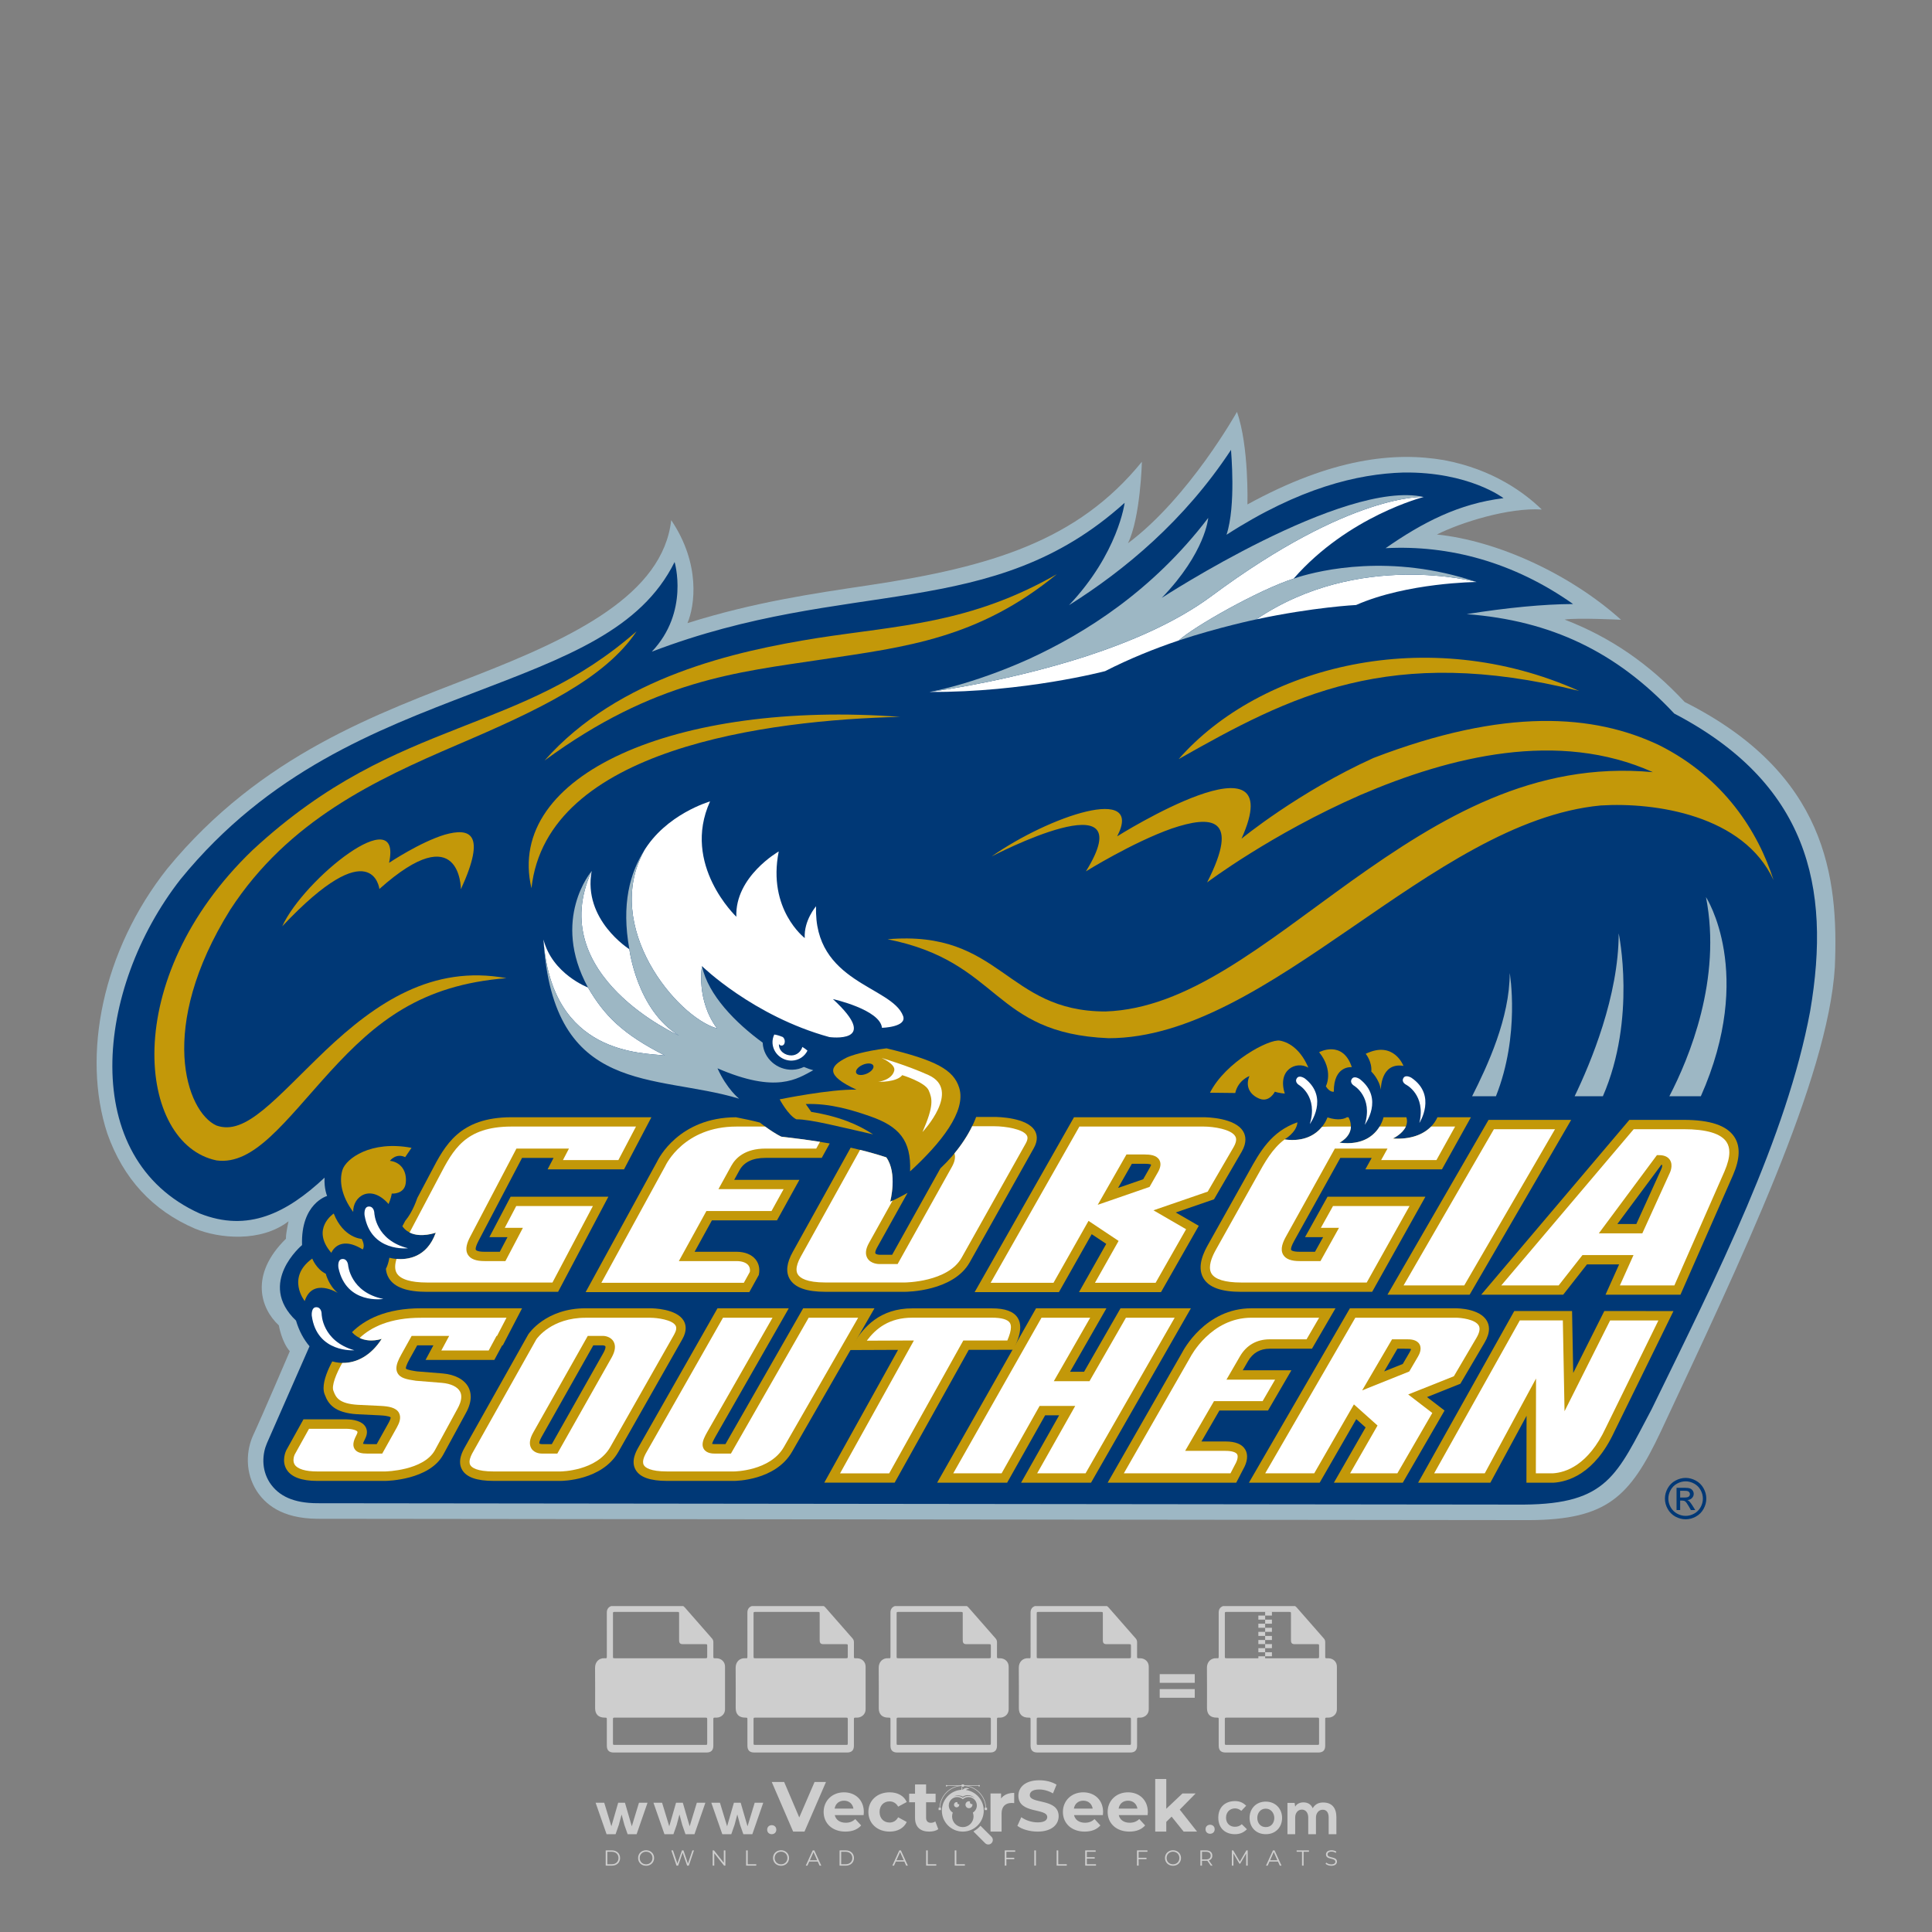 <?xml version="1.0" encoding="iso-8859-1"?>
<!-- Generator: Adobe Illustrator 24.3.0, SVG Export Plug-In . SVG Version: 6.00 Build 0)  -->
<svg version="1.1" id="Layer_1" xmlns="http://www.w3.org/2000/svg" xmlns:xlink="http://www.w3.org/1999/xlink" x="0px" y="0px"
	 viewBox="0 0 500 500" style="enable-background:new 0 0 500 500;" xml:space="preserve">
<rect x="0" y="0" width="500" height="500" fill="#808080" stroke="none"/>
<g id="watermark_1_">
	<g>
		<g id="watermark" style="opacity:0.61;">
			<g>
				<g>
					<g>
						<g>
							<polygon style="fill:#FFFFFF;" points="213.765,461.172 208.204,474.017 205.268,474.017 199.726,461.172 202.938,461.172 
								206.846,470.347 210.81,461.172 							"/>
						</g>
						<g>
							<path style="fill:#FFFFFF;" d="M223.507,469.741h-7.469c0.275,1.23,1.321,1.982,2.826,1.982c1.046,0,1.798-0.312,2.477-0.954
								l1.523,1.651c-0.917,1.046-2.294,1.597-4.074,1.597c-3.413,0-5.634-2.147-5.634-5.083c0-2.954,2.257-5.083,5.267-5.083
								c2.899,0,5.138,1.945,5.138,5.12C223.562,469.191,223.526,469.503,223.507,469.741 M216.002,468.071h4.863
								c-0.202-1.248-1.138-2.055-2.422-2.055C217.139,466.016,216.204,466.805,216.002,468.071"/>
						</g>
						<g>
							<path style="fill:#FFFFFF;" d="M224.735,468.934c0-2.973,2.294-5.083,5.505-5.083c2.074,0,3.707,0.899,4.423,2.514
								l-2.22,1.193c-0.532-0.936-1.321-1.358-2.221-1.358c-1.45,0-2.587,1.009-2.587,2.734c0,1.725,1.138,2.734,2.587,2.734
								c0.899,0,1.688-0.404,2.221-1.358l2.22,1.211c-0.716,1.578-2.349,2.495-4.423,2.495
								C227.029,474.017,224.735,471.907,224.735,468.934"/>
						</g>
						<g>
							<path style="fill:#FFFFFF;" d="M242.828,473.393c-0.587,0.422-1.45,0.624-2.331,0.624c-2.33,0-3.688-1.193-3.688-3.542
								v-4.055h-1.523v-2.202h1.523v-2.404h2.863v2.404h2.459v2.202h-2.459v4.019c0,0.844,0.458,1.303,1.229,1.303
								c0.422,0,0.844-0.128,1.156-0.367L242.828,473.393z"/>
						</g>
					</g>
					<g>
						<path style="fill:#FFFFFF;" d="M262.474,463.997v2.643c-0.238-0.018-0.422-0.037-0.642-0.037
							c-1.578,0-2.624,0.862-2.624,2.753v4.661h-2.863v-9.873h2.734v1.303C259.776,464.493,260.951,463.997,262.474,463.997"/>
					</g>
					<g>
						<path style="fill:#FFFFFF;" d="M263.299,472.53l1.009-2.239c1.083,0.789,2.697,1.339,4.239,1.339
							c1.762,0,2.477-0.587,2.477-1.376c0-2.404-7.469-0.752-7.469-5.524c0-2.184,1.762-4,5.413-4c1.615,0,3.267,0.385,4.459,1.138
							l-0.918,2.257c-1.193-0.679-2.422-1.009-3.56-1.009c-1.761,0-2.44,0.66-2.44,1.468c0,2.367,7.468,0.734,7.468,5.45
							c0,2.147-1.78,3.982-5.45,3.982C266.492,474.017,264.437,473.411,263.299,472.53"/>
					</g>
					<g>
						<path style="fill:#FFFFFF;" d="M285.428,469.741h-7.469c0.275,1.23,1.321,1.982,2.826,1.982c1.046,0,1.798-0.312,2.477-0.954
							l1.523,1.651c-0.918,1.046-2.294,1.597-4.074,1.597c-3.413,0-5.634-2.147-5.634-5.083c0-2.954,2.257-5.083,5.267-5.083
							c2.9,0,5.138,1.945,5.138,5.12C285.484,469.191,285.447,469.503,285.428,469.741 M277.923,468.071h4.863
							c-0.202-1.248-1.138-2.055-2.422-2.055C279.061,466.016,278.125,466.805,277.923,468.071"/>
					</g>
					<g>
						<path style="fill:#FFFFFF;" d="M297.007,469.741h-7.469c0.275,1.23,1.321,1.982,2.826,1.982c1.046,0,1.798-0.312,2.477-0.954
							l1.523,1.651c-0.918,1.046-2.294,1.597-4.074,1.597c-3.413,0-5.634-2.147-5.634-5.083c0-2.954,2.257-5.083,5.267-5.083
							c2.899,0,5.138,1.945,5.138,5.12C297.062,469.191,297.025,469.503,297.007,469.741 M289.501,468.071h4.863
							c-0.202-1.248-1.138-2.055-2.422-2.055C290.639,466.016,289.703,466.805,289.501,468.071"/>
					</g>
					<g>
						<polygon style="fill:#FFFFFF;" points="303.208,470.145 301.831,471.503 301.831,474.017 298.969,474.017 298.969,460.401 
							301.831,460.401 301.831,468.108 306.016,464.144 309.429,464.144 305.318,468.328 309.796,474.017 306.327,474.017 						"/>
					</g>
					<g>
						<path style="fill:#FFFFFF;" d="M256.601,475.359L256.601,475.359l-2.86-2.86c-0.435,0.508-0.953,0.943-1.534,1.284
							c-0.092,0.069-0.186,0.136-0.283,0.199l3.027,3.027c0.456,0.456,1.195,0.456,1.65,0
							C257.057,476.554,257.057,475.815,256.601,475.359"/>
					</g>
					<g>
						<path style="fill:#FFFFFF;" d="M249.984,463.244c0.221-0.173,0.495-0.281,0.797-0.281c0.042,0,0.083,0.002,0.124,0.006
							c-0.214-0.156-0.478-0.249-0.764-0.249c-0.395,0-0.744,0.18-0.981,0.458c-0.051,0-0.1,0.006-0.151,0.008
							c0.039-0.077,0.064-0.162,0.064-0.255c0-0.234-0.143-0.434-0.346-0.519c0.087,0.126,0.138,0.279,0.138,0.445
							c0,0.122-0.031,0.237-0.081,0.341c-2.811,0.201-5.03,2.539-5.03,5.4c0,2.993,2.426,5.42,5.42,5.42
							c2.993,0,5.42-2.426,5.42-5.42C254.595,465.879,252.593,463.635,249.984,463.244 M247.983,464.656
							c0.435,0,0.844,0.112,1.199,0.309c0.374-0.245,0.82-0.387,1.299-0.387c0.711,0,1.348,0.312,1.784,0.806
							c-0.435-0.379-1.004-0.61-1.627-0.61c-0.449,0-0.87,0.12-1.234,0.329c-0.079,0.046-0.156,0.096-0.229,0.15
							c-0.065-0.048-0.133-0.093-0.204-0.134c-0.369-0.219-0.8-0.344-1.26-0.344c-0.3,0-0.588,0.054-0.854,0.152
							C247.196,464.754,247.578,464.656,247.983,464.656 M251.772,469.098c0.115,0.305,0.181,0.634,0.181,0.979
							c0,1.534-1.244,2.777-2.778,2.777c-1.534,0-2.777-1.243-2.777-2.777c0-0.345,0.066-0.674,0.181-0.979
							c-0.62-0.382-1.035-1.064-1.035-1.846c0-1.197,0.971-2.168,2.168-2.168c0.565,0,1.078,0.218,1.463,0.572
							c0.386-0.354,0.899-0.572,1.464-0.572c1.197,0,2.168,0.971,2.168,2.168C252.807,468.034,252.392,468.716,251.772,469.098"/>
					</g>
					<g>
						<path style="fill:#FFFFFF;" d="M251.666,467.061c0,0.497-0.404,0.901-0.901,0.901c-0.497,0-0.901-0.404-0.901-0.901
							s0.404-0.901,0.901-0.901c0.101,0,0.197,0.017,0.287,0.047c-0.03,0.062-0.045,0.132-0.045,0.204
							c0,0.273,0.221,0.494,0.494,0.494c0.05,0,0.099-0.008,0.146-0.022C251.66,466.941,251.666,467,251.666,467.061"/>
					</g>
					<g>
						<path style="fill:#FFFFFF;" d="M248.255,467.061c0,0.376-0.305,0.681-0.681,0.681c-0.376,0-0.681-0.305-0.681-0.681
							s0.305-0.681,0.681-0.681c0.076,0,0.149,0.013,0.217,0.035c-0.023,0.047-0.034,0.1-0.034,0.155
							c0,0.206,0.167,0.374,0.374,0.374c0.038,0,0.075-0.006,0.11-0.017C248.25,466.97,248.255,467.015,248.255,467.061"/>
					</g>
					<g>
						<g>
							<g>
								<rect x="242.908" y="467.83" style="fill:#FFFFFF;" width="0.616" height="0.616"/>
							</g>
							<g>
								<rect x="254.827" y="467.83" style="fill:#FFFFFF;" width="0.616" height="0.616"/>
							</g>
							<g>
								<path style="fill:#FFFFFF;" d="M255.205,468.082h-0.14c0-3.248-2.642-5.89-5.89-5.89c-3.248,0-5.89,2.642-5.89,5.89h-0.14
									c0-1.611,0.627-3.125,1.766-4.264c1.139-1.139,2.653-1.766,4.264-1.766c1.611,0,3.125,0.627,4.264,1.766
									C254.578,464.957,255.205,466.471,255.205,468.082"/>
							</g>
						</g>
						<g>
							<rect x="248.868" y="461.814" style="fill:#FFFFFF;" width="0.616" height="0.616"/>
						</g>
						<g>
							<rect x="244.95" y="462.052" style="fill:#FFFFFF;" width="8.45" height="0.14"/>
						</g>
						<g>
							<path style="fill:#FFFFFF;" d="M245.174,462.15c0,0.108-0.088,0.196-0.196,0.196c-0.108,0-0.196-0.088-0.196-0.196
								c0-0.108,0.088-0.196,0.196-0.196C245.086,461.954,245.174,462.042,245.174,462.15"/>
						</g>
						<g>
							<path style="fill:#FFFFFF;" d="M253.596,462.15c0,0.108-0.088,0.196-0.196,0.196c-0.108,0-0.196-0.088-0.196-0.196
								c0-0.108,0.088-0.196,0.196-0.196C253.509,461.954,253.596,462.042,253.596,462.15"/>
						</g>
					</g>
				</g>
				<g>
					<path style="fill:#FFFFFF;" d="M314.356,473.409c0,1.559-2.364,1.559-2.364,0C311.993,471.851,314.356,471.851,314.356,473.409
						z"/>
				</g>
				<g>
					<g>
						<g>
							<path style="fill:#FFFFFF;" d="M161.739,466.549l1.772,6.088l1.855-6.088h2.215l-2.823,8.14h-2.33l-0.837-2.396l-0.722-2.708
								l-0.722,2.708l-0.837,2.396h-2.33l-2.839-8.14h2.231l1.855,6.088l1.756-6.088H161.739z"/>
						</g>
						<g>
							<path style="fill:#FFFFFF;" d="M176.713,466.549l1.772,6.088l1.855-6.088h2.215l-2.823,8.14h-2.33l-0.837-2.396l-0.722-2.708
								l-0.722,2.708l-0.837,2.396h-2.33l-2.839-8.14h2.231l1.855,6.088l1.756-6.088H176.713z"/>
						</g>
						<g>
							<path style="fill:#FFFFFF;" d="M191.687,466.549l1.772,6.088l1.855-6.088h2.215l-2.823,8.14h-2.33l-0.837-2.396l-0.722-2.708
								l-0.722,2.708l-0.837,2.396h-2.33l-2.839-8.14h2.231l1.855,6.088l1.756-6.088H191.687z"/>
						</g>
					</g>
					<g>
						<path style="fill:#FFFFFF;" d="M200.908,473.52c0,1.559-2.364,1.559-2.364,0C198.545,471.962,200.908,471.962,200.908,473.52z
							"/>
					</g>
					<g>
						<path style="fill:#FFFFFF;" d="M322.71,473.409c-0.935,0.919-1.919,1.28-3.117,1.28c-2.346,0-4.3-1.411-4.3-4.282
							s1.953-4.284,4.3-4.284c1.149,0,2.035,0.329,2.921,1.199l-1.264,1.329c-0.476-0.428-1.066-0.64-1.623-0.64
							c-1.346,0-2.33,0.985-2.33,2.396c0,1.542,1.05,2.362,2.297,2.362c0.64,0,1.28-0.18,1.772-0.672L322.71,473.409z"/>
					</g>
					<g>
						<path style="fill:#FFFFFF;" d="M331.805,470.472c0,2.33-1.591,4.217-4.217,4.217c-2.626,0-4.201-1.887-4.201-4.217
							c0-2.314,1.609-4.217,4.185-4.217C330.149,466.255,331.805,468.158,331.805,470.472z M325.389,470.472
							c0,1.231,0.739,2.38,2.199,2.38c1.46,0,2.199-1.149,2.199-2.38c0-1.215-0.854-2.396-2.199-2.396
							C326.144,468.077,325.389,469.258,325.389,470.472z"/>
					</g>
					<g>
						<path style="fill:#FFFFFF;" d="M338.572,474.689v-4.332c0-1.068-0.559-2.035-1.658-2.035c-1.082,0-1.722,0.967-1.722,2.035
							v4.332h-2.003v-8.107h1.855l0.148,0.985c0.426-0.82,1.362-1.116,2.133-1.116c0.969,0,1.937,0.394,2.396,1.51
							c0.723-1.149,1.658-1.478,2.708-1.478c2.297,0,3.43,1.412,3.43,3.84v4.365h-2.003v-4.365c0-1.066-0.442-1.97-1.526-1.97
							c-1.082,0-1.756,0.935-1.756,2.003v4.332H338.572z"/>
					</g>
				</g>
			</g>
		</g>
		<g style="opacity:0.61;">
			<g>
				<g>
					<path style="fill:#FFFFFF;" d="M345.988,431.299c-0.006-1.224-0.959-2.121-2.189-2.14c-0.924-0.014-0.832,0.12-0.834-0.867
						c-0.003-1.097-0.007-2.194,0.003-3.292c0.003-0.379-0.112-0.691-0.362-0.976c-2.342-2.668-4.678-5.342-7.019-8.011
						c-0.12-0.137-0.275-0.244-0.414-0.366c-6.214,0-12.427,0-18.641,0c-0.794,0.293-1.14,0.868-1.138,1.709
						c0.01,3.748,0.004,7.496,0.004,11.243c0,0.556-0.003,0.589-0.55,0.551c-1.497-0.102-2.516,0.986-2.497,2.492
						c0.044,3.476,0.013,6.953,0.014,10.429c0.001,1.58,0.867,2.443,2.45,2.449c0.582,0.002,0.582,0.002,0.582,0.6
						c0,2.219-0.001,4.438,0.001,6.657c0.001,1.192,0.58,1.771,1.768,1.771c8.013,0.001,16.027,0.001,24.04,0
						c1.168,0,1.755-0.583,1.757-1.745c0.002-2.256,0-4.512,0.001-6.768c0-0.512,0.002-0.511,0.52-0.515
						c0.271-0.002,0.541,0.008,0.809-0.058c0.996-0.246,1.69-1.044,1.694-2.069C346.003,438.696,346.005,434.997,345.988,431.299z
						 M317.537,417.162c5.337,0,10.674,0,16.01,0c0.548,0,0.554,0.007,0.554,0.561c0.001,2.243-0.001,4.486,0.001,6.73
						c0.001,0.811,0.249,1.059,1.06,1.059c1.91,0.001,3.821,0,5.731,0.001c0.458,0,0.479,0.021,0.481,0.483
						c0.003,0.887,0.002,1.775,0,2.662c-0.001,0.477-0.024,0.498-0.504,0.499c-3.895,0.001-7.79,0-11.684,0
						c-3.882,0-7.765,0-11.647,0c-0.55,0-0.552-0.001-0.552-0.561c-0.001-3.624-0.001-7.247,0-10.871
						C316.987,417.166,316.991,417.162,317.537,417.162z M340.822,451.579c-3.883,0.001-7.766,0-11.65,0c-3.871,0-7.742,0-11.613,0
						c-0.572,0-0.574-0.002-0.574-0.579c-0.001-1.997-0.001-3.994,0.001-5.991c0-0.464,0.023-0.486,0.478-0.487
						c7.803-0.001,15.607-0.001,23.41,0c0.478,0,0.499,0.02,0.499,0.503c0.002,1.997,0.001,3.994,0,5.991
						C341.375,451.574,341.37,451.579,340.822,451.579z"/>
				</g>
				<g>
					<g>
						<rect x="327.418" y="417.053" style="fill:#FFFFFF;" width="1.757" height="1.054"/>
					</g>
					<g>
						<rect x="325.662" y="418.107" style="fill:#FFFFFF;" width="1.757" height="1.054"/>
					</g>
					<g>
						<rect x="327.418" y="419.161" style="fill:#FFFFFF;" width="1.757" height="1.054"/>
					</g>
					<g>
						<rect x="325.662" y="420.215" style="fill:#FFFFFF;" width="1.757" height="1.054"/>
					</g>
					<g>
						<rect x="327.418" y="421.269" style="fill:#FFFFFF;" width="1.757" height="1.054"/>
					</g>
					<g>
						<rect x="325.662" y="422.323" style="fill:#FFFFFF;" width="1.757" height="1.054"/>
					</g>
					<g>
						<rect x="327.418" y="423.378" style="fill:#FFFFFF;" width="1.757" height="1.054"/>
					</g>
					<g>
						<rect x="325.662" y="424.432" style="fill:#FFFFFF;" width="1.757" height="1.054"/>
					</g>
					<g>
						<rect x="327.418" y="425.486" style="fill:#FFFFFF;" width="1.757" height="1.054"/>
					</g>
					<g>
						<rect x="325.662" y="426.54" style="fill:#FFFFFF;" width="1.757" height="1.054"/>
					</g>
					<g>
						<rect x="327.418" y="427.594" style="fill:#FFFFFF;" width="1.757" height="1.054"/>
					</g>
					<g>
						<rect x="325.662" y="428.648" style="fill:#FFFFFF;" width="1.757" height="1.054"/>
					</g>
				</g>
			</g>
			<g>
				<path style="fill:#FFFFFF;" d="M187.637,431.299c-0.006-1.224-0.959-2.121-2.189-2.14c-0.924-0.014-0.832,0.12-0.834-0.867
					c-0.003-1.097-0.007-2.194,0.003-3.292c0.003-0.379-0.112-0.691-0.362-0.976c-2.342-2.668-4.678-5.342-7.019-8.011
					c-0.12-0.137-0.275-0.244-0.414-0.366c-6.214,0-12.427,0-18.641,0c-0.794,0.293-1.14,0.868-1.138,1.709
					c0.01,3.748,0.004,7.496,0.004,11.243c0,0.556-0.003,0.589-0.55,0.551c-1.497-0.102-2.516,0.986-2.497,2.492
					c0.044,3.476,0.013,6.953,0.014,10.429c0.001,1.58,0.867,2.443,2.45,2.449c0.582,0.002,0.582,0.002,0.582,0.6
					c0,2.219-0.001,4.438,0.001,6.657c0.001,1.192,0.58,1.771,1.768,1.771c8.013,0.001,16.027,0.001,24.04,0
					c1.168,0,1.755-0.583,1.757-1.745c0.002-2.256,0-4.512,0.001-6.768c0-0.512,0.002-0.511,0.52-0.515
					c0.271-0.002,0.541,0.008,0.809-0.058c0.996-0.246,1.69-1.044,1.694-2.069C187.652,438.696,187.655,434.997,187.637,431.299z
					 M159.187,417.162c5.337,0,10.674,0,16.01,0c0.548,0,0.554,0.007,0.554,0.561c0.001,2.243-0.001,4.486,0.001,6.73
					c0.001,0.811,0.249,1.059,1.06,1.059c1.91,0.001,3.821,0,5.731,0.001c0.458,0,0.479,0.021,0.481,0.483
					c0.003,0.887,0.002,1.775,0,2.662c-0.001,0.477-0.024,0.498-0.504,0.499c-3.895,0.001-7.79,0-11.684,0
					c-3.882,0-7.765,0-11.647,0c-0.55,0-0.552-0.001-0.552-0.561c-0.001-3.624-0.001-7.247,0-10.871
					C158.636,417.166,158.64,417.162,159.187,417.162z M182.472,451.579c-3.883,0.001-7.766,0-11.65,0c-3.871,0-7.742,0-11.613,0
					c-0.572,0-0.574-0.002-0.574-0.579c-0.001-1.997-0.001-3.994,0.001-5.991c0-0.464,0.023-0.486,0.478-0.487
					c7.803-0.001,15.607-0.001,23.41,0c0.478,0,0.499,0.02,0.499,0.503c0.002,1.997,0.001,3.994,0,5.991
					C183.024,451.574,183.019,451.579,182.472,451.579z"/>
			</g>
			<g>
				<path style="fill:#FFFFFF;" d="M159.779,440.669v-7.897h2.779c0.375,0,0.726,0.061,1.053,0.182
					c0.327,0.121,0.612,0.292,0.855,0.513c0.242,0.221,0.434,0.483,0.573,0.789c0.14,0.305,0.21,0.642,0.21,1.009
					c0,0.375-0.07,0.715-0.21,1.02c-0.14,0.305-0.331,0.568-0.573,0.789c-0.243,0.221-0.528,0.392-0.855,0.513
					c-0.327,0.121-0.678,0.182-1.053,0.182h-1.29v2.901H159.779z M162.58,436.356c0.39,0,0.684-0.111,0.882-0.331
					c0.199-0.22,0.298-0.474,0.298-0.761c0-0.14-0.024-0.276-0.072-0.408c-0.048-0.132-0.121-0.248-0.221-0.347
					c-0.099-0.099-0.223-0.178-0.37-0.237c-0.147-0.059-0.32-0.089-0.518-0.089h-1.312v2.173H162.58z"/>
				<path style="fill:#FFFFFF;" d="M166.308,432.771h1.731l3.177,5.294h0.088l-0.088-1.522v-3.772h1.478v7.897h-1.566l-3.353-5.592
					h-0.088l0.088,1.522v4.07h-1.467V432.771z"/>
				<path style="fill:#FFFFFF;" d="M177.922,436.334h3.872c0.022,0.089,0.04,0.195,0.055,0.32c0.014,0.125,0.022,0.25,0.022,0.375
					c0,0.507-0.077,0.985-0.231,1.434c-0.154,0.449-0.397,0.849-0.728,1.202c-0.353,0.375-0.776,0.666-1.268,0.871
					c-0.493,0.206-1.055,0.309-1.688,0.309c-0.574,0-1.114-0.103-1.622-0.309c-0.507-0.206-0.948-0.492-1.323-0.86
					c-0.375-0.367-0.673-0.803-0.894-1.307c-0.221-0.504-0.331-1.053-0.331-1.649c0-0.595,0.11-1.145,0.331-1.649
					c0.221-0.504,0.518-0.939,0.894-1.307c0.375-0.367,0.816-0.654,1.323-0.86c0.507-0.206,1.048-0.309,1.622-0.309
					c0.64,0,1.211,0.11,1.715,0.331c0.504,0.221,0.935,0.526,1.296,0.915l-1.025,1.004c-0.258-0.272-0.544-0.48-0.861-0.623
					c-0.316-0.143-0.695-0.215-1.136-0.215c-0.361,0-0.703,0.065-1.026,0.193c-0.324,0.129-0.607,0.311-0.85,0.546
					c-0.242,0.235-0.436,0.52-0.579,0.855c-0.143,0.335-0.215,0.708-0.215,1.119c0,0.412,0.072,0.785,0.215,1.12
					c0.143,0.335,0.338,0.62,0.584,0.855c0.246,0.235,0.531,0.418,0.855,0.546c0.323,0.129,0.669,0.193,1.037,0.193
					c0.419,0,0.773-0.061,1.064-0.182c0.29-0.121,0.538-0.278,0.744-0.469c0.148-0.132,0.275-0.3,0.381-0.502
					c0.106-0.202,0.189-0.428,0.248-0.678h-2.482V436.334z"/>
			</g>
			<g>
				<path style="fill:#FFFFFF;" d="M224.019,431.299c-0.006-1.224-0.959-2.121-2.189-2.14c-0.924-0.014-0.832,0.12-0.834-0.867
					c-0.003-1.097-0.007-2.194,0.003-3.292c0.003-0.379-0.112-0.691-0.362-0.976c-2.342-2.668-4.678-5.342-7.019-8.011
					c-0.12-0.137-0.275-0.244-0.414-0.366c-6.214,0-12.427,0-18.641,0c-0.794,0.293-1.14,0.868-1.138,1.709
					c0.01,3.748,0.004,7.496,0.004,11.243c0,0.556-0.003,0.589-0.55,0.551c-1.497-0.102-2.516,0.986-2.497,2.492
					c0.044,3.476,0.013,6.953,0.014,10.429c0.001,1.58,0.867,2.443,2.45,2.449c0.582,0.002,0.582,0.002,0.582,0.6
					c0,2.219-0.001,4.438,0.001,6.657c0.001,1.192,0.58,1.771,1.768,1.771c8.013,0.001,16.027,0.001,24.04,0
					c1.168,0,1.755-0.583,1.757-1.745c0.002-2.256,0-4.512,0.001-6.768c0-0.512,0.002-0.511,0.52-0.515
					c0.271-0.002,0.541,0.008,0.809-0.058c0.997-0.246,1.69-1.044,1.694-2.069C224.034,438.696,224.036,434.997,224.019,431.299z
					 M195.568,417.162c5.337,0,10.674,0,16.01,0c0.548,0,0.554,0.007,0.554,0.561c0.001,2.243-0.001,4.486,0.001,6.73
					c0.001,0.811,0.249,1.059,1.06,1.059c1.91,0.001,3.821,0,5.731,0.001c0.458,0,0.479,0.021,0.481,0.483
					c0.003,0.887,0.002,1.775,0,2.662c-0.001,0.477-0.024,0.498-0.504,0.499c-3.895,0.001-7.79,0-11.684,0
					c-3.882,0-7.765,0-11.647,0c-0.55,0-0.552-0.001-0.552-0.561c-0.001-3.624-0.001-7.247,0-10.871
					C195.018,417.166,195.022,417.162,195.568,417.162z M218.854,451.579c-3.883,0.001-7.766,0-11.65,0c-3.871,0-7.742,0-11.613,0
					c-0.572,0-0.574-0.002-0.574-0.579c-0.001-1.997-0.001-3.994,0.001-5.991c0-0.464,0.023-0.486,0.478-0.487
					c7.803-0.001,15.607-0.001,23.41,0c0.478,0,0.499,0.02,0.499,0.503c0.002,1.997,0.001,3.994,0,5.991
					C219.406,451.574,219.401,451.579,218.854,451.579z"/>
			</g>
			<g>
				<path style="fill:#FFFFFF;" d="M205.111,432.771h1.699l2.967,7.897h-1.644l-0.651-1.886h-3.044l-0.651,1.886h-1.643
					L205.111,432.771z M206.997,437.415l-0.706-1.974l-0.287-0.96h-0.088l-0.287,0.96l-0.706,1.974H206.997z"/>
				<path style="fill:#FFFFFF;" d="M211.331,434.536c-0.125,0-0.245-0.024-0.359-0.072c-0.114-0.048-0.213-0.114-0.298-0.199
					c-0.084-0.084-0.151-0.182-0.198-0.292c-0.048-0.11-0.072-0.232-0.072-0.364s0.024-0.254,0.072-0.364
					c0.048-0.11,0.114-0.208,0.198-0.292c0.084-0.084,0.184-0.151,0.298-0.198c0.114-0.048,0.233-0.072,0.359-0.072
					c0.257,0,0.478,0.09,0.662,0.27c0.184,0.181,0.276,0.399,0.276,0.656s-0.092,0.476-0.276,0.656
					C211.809,434.446,211.589,434.536,211.331,434.536z M210.615,440.669v-5.404h1.445v5.404H210.615z"/>
			</g>
			<g>
				<path style="fill:#FFFFFF;" d="M261.044,431.299c-0.006-1.224-0.959-2.121-2.189-2.14c-0.924-0.014-0.832,0.12-0.834-0.867
					c-0.003-1.097-0.007-2.194,0.003-3.292c0.003-0.379-0.112-0.691-0.362-0.976c-2.342-2.668-4.678-5.342-7.019-8.011
					c-0.12-0.137-0.275-0.244-0.414-0.366c-6.214,0-12.427,0-18.641,0c-0.794,0.293-1.14,0.868-1.138,1.709
					c0.01,3.748,0.004,7.496,0.004,11.243c0,0.556-0.003,0.589-0.55,0.551c-1.497-0.102-2.516,0.986-2.497,2.492
					c0.044,3.476,0.013,6.953,0.014,10.429c0.001,1.58,0.867,2.443,2.45,2.449c0.582,0.002,0.582,0.002,0.582,0.6
					c0,2.219-0.001,4.438,0.001,6.657c0.001,1.192,0.58,1.771,1.768,1.771c8.013,0.001,16.027,0.001,24.04,0
					c1.168,0,1.755-0.583,1.757-1.745c0.002-2.256,0-4.512,0.001-6.768c0-0.512,0.002-0.511,0.52-0.515
					c0.271-0.002,0.541,0.008,0.809-0.058c0.996-0.246,1.69-1.044,1.694-2.069C261.059,438.696,261.061,434.997,261.044,431.299z
					 M232.593,417.162c5.337,0,10.674,0,16.01,0c0.548,0,0.554,0.007,0.554,0.561c0.001,2.243-0.001,4.486,0.001,6.73
					c0.001,0.811,0.249,1.059,1.06,1.059c1.91,0.001,3.821,0,5.731,0.001c0.458,0,0.479,0.021,0.481,0.483
					c0.003,0.887,0.002,1.775,0,2.662c-0.001,0.477-0.024,0.498-0.504,0.499c-3.895,0.001-7.79,0-11.684,0
					c-3.882,0-7.765,0-11.647,0c-0.55,0-0.552-0.001-0.552-0.561c-0.001-3.624-0.001-7.247,0-10.871
					C232.042,417.166,232.047,417.162,232.593,417.162z M255.878,451.579c-3.883,0.001-7.766,0-11.65,0c-3.871,0-7.742,0-11.613,0
					c-0.572,0-0.574-0.002-0.574-0.579c-0.001-1.997-0.001-3.994,0.001-5.991c0-0.464,0.023-0.486,0.478-0.487
					c7.803-0.001,15.607-0.001,23.41,0c0.478,0,0.499,0.02,0.499,0.503c0.002,1.997,0.001,3.994,0,5.991
					C256.431,451.574,256.426,451.579,255.878,451.579z"/>
			</g>
			<g>
				<path style="fill:#FFFFFF;" d="M236.361,440.845c-0.338,0-0.662-0.048-0.971-0.143c-0.309-0.095-0.592-0.239-0.849-0.43
					c-0.257-0.191-0.481-0.425-0.673-0.7c-0.191-0.276-0.342-0.597-0.452-0.965l1.401-0.551c0.103,0.397,0.283,0.726,0.54,0.987
					c0.257,0.261,0.596,0.392,1.015,0.392c0.154,0,0.303-0.02,0.447-0.061c0.143-0.04,0.272-0.099,0.386-0.176
					s0.204-0.175,0.27-0.292c0.066-0.118,0.099-0.254,0.099-0.408c0-0.147-0.026-0.279-0.077-0.397
					c-0.051-0.117-0.138-0.227-0.259-0.331c-0.121-0.103-0.28-0.202-0.475-0.298c-0.195-0.095-0.435-0.195-0.722-0.298l-0.485-0.176
					c-0.213-0.073-0.429-0.173-0.645-0.298c-0.217-0.125-0.413-0.276-0.59-0.452c-0.177-0.176-0.322-0.384-0.436-0.623
					c-0.114-0.239-0.171-0.509-0.171-0.81c0-0.309,0.06-0.597,0.182-0.866c0.121-0.268,0.294-0.503,0.518-0.706
					c0.224-0.202,0.492-0.36,0.805-0.474s0.66-0.171,1.042-0.171c0.397,0,0.74,0.053,1.031,0.16
					c0.291,0.107,0.537,0.243,0.739,0.408c0.202,0.165,0.366,0.348,0.491,0.546c0.125,0.199,0.217,0.386,0.276,0.563l-1.312,0.551
					c-0.074-0.221-0.208-0.419-0.402-0.596c-0.195-0.176-0.462-0.265-0.8-0.265c-0.324,0-0.592,0.075-0.805,0.226
					c-0.213,0.151-0.32,0.348-0.32,0.59c0,0.235,0.103,0.436,0.309,0.601c0.206,0.165,0.533,0.325,0.982,0.48l0.497,0.165
					c0.316,0.111,0.605,0.237,0.866,0.381c0.261,0.143,0.485,0.314,0.673,0.513c0.187,0.199,0.331,0.425,0.43,0.678
					c0.1,0.254,0.149,0.546,0.149,0.877c0,0.412-0.083,0.767-0.248,1.064c-0.165,0.298-0.377,0.542-0.634,0.734
					c-0.258,0.191-0.548,0.335-0.872,0.43C236.986,440.797,236.67,440.845,236.361,440.845z"/>
				<path style="fill:#FFFFFF;" d="M239.516,432.771h1.61l1.633,4.754l0.287,1.015h0.088l0.309-1.015l1.699-4.754h1.61l-2.879,7.897
					h-1.566L239.516,432.771z"/>
				<path style="fill:#FFFFFF;" d="M251.097,436.334h3.871c0.022,0.089,0.04,0.195,0.055,0.32c0.015,0.125,0.023,0.25,0.023,0.375
					c0,0.507-0.078,0.985-0.232,1.434c-0.154,0.449-0.397,0.849-0.728,1.202c-0.353,0.375-0.775,0.666-1.268,0.871
					c-0.493,0.206-1.055,0.309-1.688,0.309c-0.574,0-1.114-0.103-1.621-0.309c-0.507-0.206-0.949-0.492-1.324-0.86
					c-0.375-0.367-0.673-0.803-0.894-1.307c-0.22-0.504-0.331-1.053-0.331-1.649c0-0.595,0.11-1.145,0.331-1.649
					c0.221-0.504,0.518-0.939,0.894-1.307c0.375-0.367,0.816-0.654,1.324-0.86c0.507-0.206,1.047-0.309,1.621-0.309
					c0.64,0,1.211,0.11,1.715,0.331c0.504,0.221,0.936,0.526,1.296,0.915l-1.026,1.004c-0.257-0.272-0.544-0.48-0.861-0.623
					c-0.316-0.143-0.694-0.215-1.136-0.215c-0.36,0-0.702,0.065-1.026,0.193c-0.323,0.129-0.607,0.311-0.849,0.546
					c-0.243,0.235-0.436,0.52-0.579,0.855c-0.143,0.335-0.215,0.708-0.215,1.119c0,0.412,0.072,0.785,0.215,1.12
					c0.143,0.335,0.338,0.62,0.585,0.855c0.246,0.235,0.531,0.418,0.854,0.546c0.324,0.129,0.669,0.193,1.037,0.193
					c0.419,0,0.774-0.061,1.064-0.182c0.29-0.121,0.539-0.278,0.745-0.469c0.147-0.132,0.274-0.3,0.38-0.502
					c0.107-0.202,0.189-0.428,0.248-0.678h-2.482V436.334z"/>
			</g>
			<g>
				<path style="fill:#FFFFFF;" d="M297.3,431.299c-0.006-1.224-0.959-2.121-2.189-2.14c-0.924-0.014-0.832,0.12-0.834-0.867
					c-0.003-1.097-0.007-2.194,0.003-3.292c0.003-0.379-0.112-0.691-0.362-0.976c-2.342-2.668-4.678-5.342-7.019-8.011
					c-0.12-0.137-0.275-0.244-0.414-0.366c-6.214,0-12.427,0-18.641,0c-0.794,0.293-1.14,0.868-1.138,1.709
					c0.01,3.748,0.004,7.496,0.004,11.243c0,0.556-0.003,0.589-0.55,0.551c-1.497-0.102-2.516,0.986-2.497,2.492
					c0.044,3.476,0.013,6.953,0.014,10.429c0.001,1.58,0.867,2.443,2.45,2.449c0.582,0.002,0.582,0.002,0.582,0.6
					c0,2.219-0.001,4.438,0.001,6.657c0.001,1.192,0.58,1.771,1.768,1.771c8.013,0.001,16.027,0.001,24.04,0
					c1.168,0,1.755-0.583,1.757-1.745c0.002-2.256,0-4.512,0.001-6.768c0-0.512,0.002-0.511,0.52-0.515
					c0.271-0.002,0.541,0.008,0.809-0.058c0.996-0.246,1.69-1.044,1.694-2.069C297.315,438.696,297.318,434.997,297.3,431.299z
					 M268.85,417.162c5.337,0,10.674,0,16.01,0c0.548,0,0.554,0.007,0.554,0.561c0.001,2.243-0.001,4.486,0.001,6.73
					c0.001,0.811,0.249,1.059,1.06,1.059c1.91,0.001,3.821,0,5.731,0.001c0.458,0,0.479,0.021,0.481,0.483
					c0.003,0.887,0.002,1.775,0,2.662c-0.001,0.477-0.024,0.498-0.504,0.499c-3.895,0.001-7.79,0-11.684,0
					c-3.882,0-7.765,0-11.647,0c-0.55,0-0.552-0.001-0.552-0.561c-0.001-3.624-0.001-7.247,0-10.871
					C268.299,417.166,268.303,417.162,268.85,417.162z M292.135,451.579c-3.883,0.001-7.766,0-11.65,0c-3.871,0-7.742,0-11.613,0
					c-0.572,0-0.574-0.002-0.574-0.579c-0.001-1.997-0.001-3.994,0.001-5.991c0-0.464,0.023-0.486,0.478-0.487
					c7.803-0.001,15.607-0.001,23.41,0c0.478,0,0.499,0.02,0.499,0.503c0.001,1.997,0.001,3.994,0,5.991
					C292.687,451.574,292.682,451.579,292.135,451.579z"/>
			</g>
			<g>
				<path style="fill:#FFFFFF;" d="M272.966,434.183v1.831h3.165v1.412h-3.165v1.831h3.518v1.412h-5.007v-7.897h5.007v1.412H272.966
					z"/>
				<path style="fill:#FFFFFF;" d="M277.852,440.669v-7.897h2.779c0.375,0,0.726,0.061,1.053,0.182
					c0.327,0.121,0.612,0.292,0.855,0.513c0.243,0.221,0.434,0.483,0.574,0.789c0.14,0.305,0.209,0.642,0.209,1.009
					c0,0.375-0.07,0.715-0.209,1.02c-0.14,0.305-0.331,0.568-0.574,0.789c-0.243,0.221-0.528,0.392-0.855,0.513
					c-0.327,0.121-0.678,0.182-1.053,0.182h-1.29v2.901H277.852z M280.653,436.356c0.389,0,0.684-0.111,0.882-0.331
					c0.199-0.22,0.298-0.474,0.298-0.761c0-0.14-0.024-0.276-0.072-0.408c-0.048-0.132-0.121-0.248-0.221-0.347
					c-0.099-0.099-0.222-0.178-0.37-0.237c-0.147-0.059-0.32-0.089-0.518-0.089h-1.312v2.173H280.653z"/>
				<path style="fill:#FFFFFF;" d="M286.797,440.845c-0.338,0-0.662-0.048-0.971-0.143c-0.309-0.095-0.592-0.239-0.849-0.43
					c-0.257-0.191-0.482-0.425-0.673-0.7c-0.191-0.276-0.342-0.597-0.452-0.965l1.401-0.551c0.103,0.397,0.283,0.726,0.541,0.987
					c0.257,0.261,0.595,0.392,1.015,0.392c0.154,0,0.303-0.02,0.447-0.061c0.143-0.04,0.272-0.099,0.386-0.176
					c0.114-0.077,0.204-0.175,0.27-0.292c0.066-0.118,0.1-0.254,0.1-0.408c0-0.147-0.026-0.279-0.077-0.397
					c-0.051-0.117-0.138-0.227-0.259-0.331c-0.121-0.103-0.279-0.202-0.474-0.298c-0.195-0.095-0.436-0.195-0.723-0.298
					l-0.485-0.176c-0.213-0.073-0.428-0.173-0.645-0.298c-0.217-0.125-0.414-0.276-0.59-0.452c-0.176-0.176-0.322-0.384-0.436-0.623
					c-0.114-0.239-0.171-0.509-0.171-0.81c0-0.309,0.061-0.597,0.182-0.866c0.121-0.268,0.294-0.503,0.518-0.706
					c0.224-0.202,0.493-0.36,0.805-0.474c0.312-0.114,0.66-0.171,1.042-0.171c0.397,0,0.741,0.053,1.031,0.16
					c0.29,0.107,0.537,0.243,0.739,0.408c0.202,0.165,0.365,0.348,0.491,0.546c0.125,0.199,0.217,0.386,0.276,0.563l-1.312,0.551
					c-0.074-0.221-0.208-0.419-0.403-0.596c-0.195-0.176-0.462-0.265-0.799-0.265c-0.324,0-0.592,0.075-0.805,0.226
					c-0.213,0.151-0.32,0.348-0.32,0.59c0,0.235,0.103,0.436,0.309,0.601c0.206,0.165,0.533,0.325,0.982,0.48l0.496,0.165
					c0.316,0.111,0.605,0.237,0.866,0.381c0.261,0.143,0.485,0.314,0.673,0.513c0.187,0.199,0.331,0.425,0.43,0.678
					c0.099,0.254,0.149,0.546,0.149,0.877c0,0.412-0.083,0.767-0.248,1.064c-0.165,0.298-0.377,0.542-0.634,0.734
					c-0.258,0.191-0.548,0.335-0.872,0.43C287.422,440.797,287.105,440.845,286.797,440.845z"/>
			</g>
			<g>
				<path style="fill:#FFFFFF;" d="M321.394,439.168l4.004-4.985h-3.827v-1.412h5.559v1.5l-3.96,4.985h4.004v1.412h-5.779V439.168z"
					/>
				<path style="fill:#FFFFFF;" d="M328.409,432.771h1.489v7.897h-1.489V432.771z"/>
				<path style="fill:#FFFFFF;" d="M331.486,440.669v-7.897h2.779c0.375,0,0.726,0.061,1.053,0.182
					c0.327,0.121,0.612,0.292,0.855,0.513s0.434,0.483,0.574,0.789c0.14,0.305,0.209,0.642,0.209,1.009
					c0,0.375-0.07,0.715-0.209,1.02c-0.14,0.305-0.331,0.568-0.574,0.789c-0.243,0.221-0.528,0.392-0.855,0.513
					c-0.327,0.121-0.678,0.182-1.053,0.182h-1.29v2.901H331.486z M334.288,436.356c0.389,0,0.684-0.111,0.882-0.331
					c0.199-0.22,0.298-0.474,0.298-0.761c0-0.14-0.024-0.276-0.072-0.408c-0.048-0.132-0.121-0.248-0.221-0.347
					c-0.099-0.099-0.222-0.178-0.37-0.237c-0.147-0.059-0.32-0.089-0.518-0.089h-1.312v2.173H334.288z"/>
			</g>
		</g>
		<g style="opacity:0.61;">
			<path style="fill:#FFFFFF;" d="M300.133,433.27h9.067v2.242h-9.067V433.27z M300.133,437.136h9.067v2.243h-9.067V437.136z"/>
		</g>
	</g>
	<g style="opacity:0.61;">
		<path style="fill:#FFFFFF;" d="M156.756,478.878h1.607c1.263,0,2.114,0.812,2.114,1.974c0,1.161-0.851,1.973-2.114,1.973h-1.607
			V478.878z M158.34,482.464c1.049,0,1.725-0.665,1.725-1.612c0-0.947-0.677-1.613-1.725-1.613h-1.167v3.225H158.34z"/>
		<path style="fill:#FFFFFF;" d="M165.139,480.851c0-1.15,0.879-2.007,2.075-2.007c1.184,0,2.069,0.851,2.069,2.007
			c0,1.156-0.885,2.007-2.069,2.007C166.019,482.858,165.139,482.002,165.139,480.851z M168.866,480.851
			c0-0.942-0.705-1.635-1.652-1.635c-0.953,0-1.663,0.693-1.663,1.635c0,0.941,0.71,1.635,1.663,1.635
			C168.162,482.486,168.866,481.793,168.866,480.851z"/>
		<path style="fill:#FFFFFF;" d="M179.596,478.878l-1.331,3.947h-0.44l-1.156-3.366l-1.161,3.366h-0.434l-1.331-3.947h0.429
			l1.139,3.394l1.178-3.394h0.389l1.161,3.411l1.156-3.411H179.596z"/>
		<path style="fill:#FFFFFF;" d="M187.731,478.878v3.947h-0.344l-2.537-3.202v3.202h-0.417v-3.947h0.344l2.543,3.203v-3.203H187.731
			z"/>
		<path style="fill:#FFFFFF;" d="M193.093,478.878h0.417v3.586h2.21v0.361h-2.627V478.878z"/>
		<path style="fill:#FFFFFF;" d="M200.061,480.851c0-1.15,0.879-2.007,2.075-2.007c1.184,0,2.069,0.851,2.069,2.007
			c0,1.156-0.885,2.007-2.069,2.007C200.941,482.858,200.061,482.002,200.061,480.851z M203.788,480.851
			c0-0.942-0.705-1.635-1.652-1.635c-0.953,0-1.663,0.693-1.663,1.635c0,0.941,0.71,1.635,1.663,1.635
			C203.083,482.486,203.788,481.793,203.788,480.851z"/>
		<path style="fill:#FFFFFF;" d="M211.636,481.77h-2.199l-0.474,1.054h-0.434l1.804-3.947h0.412l1.804,3.947h-0.44L211.636,481.77z
			 M211.484,481.432l-0.947-2.12l-0.947,2.12H211.484z"/>
		<path style="fill:#FFFFFF;" d="M217.28,478.878h1.607c1.263,0,2.114,0.812,2.114,1.974c0,1.161-0.851,1.973-2.114,1.973h-1.607
			V478.878z M218.864,482.464c1.049,0,1.725-0.665,1.725-1.612c0-0.947-0.677-1.613-1.725-1.613h-1.167v3.225H218.864z"/>
		<path style="fill:#FFFFFF;" d="M234.041,481.77h-2.199l-0.474,1.054h-0.434l1.804-3.947h0.412l1.804,3.947h-0.44L234.041,481.77z
			 M233.889,481.432l-0.947-2.12l-0.947,2.12H233.889z"/>
		<path style="fill:#FFFFFF;" d="M239.685,478.878h0.417v3.586h2.21v0.361h-2.627V478.878z"/>
		<path style="fill:#FFFFFF;" d="M247.082,478.878h0.417v3.586h2.21v0.361h-2.627V478.878z"/>
		<path style="fill:#FFFFFF;" d="M260.449,479.239v1.551h2.041v0.361h-2.041v1.675h-0.417v-3.947h2.706v0.361H260.449z"/>
		<path style="fill:#FFFFFF;" d="M267.678,478.878h0.417v3.947h-0.417V478.878z"/>
		<path style="fill:#FFFFFF;" d="M273.456,478.878h0.417v3.586h2.21v0.361h-2.627V478.878z"/>
		<path style="fill:#FFFFFF;" d="M283.644,482.464v0.361h-2.791v-3.947h2.706v0.361h-2.289v1.404h2.041v0.355h-2.041v1.466H283.644z
			"/>
		<path style="fill:#FFFFFF;" d="M294.672,479.239v1.551h2.041v0.361h-2.041v1.675h-0.417v-3.947h2.706v0.361H294.672z"/>
		<path style="fill:#FFFFFF;" d="M301.5,480.851c0-1.15,0.879-2.007,2.075-2.007c1.184,0,2.069,0.851,2.069,2.007
			c0,1.156-0.885,2.007-2.069,2.007C302.379,482.858,301.5,482.002,301.5,480.851z M305.226,480.851
			c0-0.942-0.705-1.635-1.652-1.635c-0.953,0-1.663,0.693-1.663,1.635c0,0.941,0.71,1.635,1.663,1.635
			C304.522,482.486,305.226,481.793,305.226,480.851z"/>
		<path style="fill:#FFFFFF;" d="M313.351,482.825l-0.902-1.269c-0.102,0.011-0.203,0.017-0.316,0.017h-1.06v1.252h-0.417v-3.947
			h1.477c1.004,0,1.613,0.507,1.613,1.353c0,0.62-0.327,1.054-0.902,1.24l0.964,1.353H313.351z M313.328,480.231
			c0-0.632-0.417-0.992-1.207-0.992h-1.048v1.979h1.048C312.911,481.218,313.328,480.851,313.328,480.231z"/>
		<path style="fill:#FFFFFF;" d="M322.907,478.878v3.947h-0.4v-3.158l-1.551,2.656h-0.197l-1.551-2.639v3.14h-0.4v-3.947h0.344
			l1.714,2.926l1.697-2.926H322.907z"/>
		<path style="fill:#FFFFFF;" d="M330.744,481.77h-2.199l-0.473,1.054h-0.434l1.804-3.947h0.411l1.804,3.947h-0.44L330.744,481.77z
			 M330.592,481.432l-0.947-2.12l-0.947,2.12H330.592z"/>
		<path style="fill:#FFFFFF;" d="M336.957,479.239h-1.387v-0.361h3.192v0.361h-1.387v3.586h-0.417V479.239z"/>
		<path style="fill:#FFFFFF;" d="M343.063,482.346l0.164-0.321c0.282,0.276,0.784,0.479,1.302,0.479c0.739,0,1.06-0.31,1.06-0.699
			c0-1.083-2.43-0.417-2.43-1.877c0-0.581,0.451-1.083,1.455-1.083c0.446,0,0.908,0.13,1.224,0.35l-0.141,0.333
			c-0.338-0.22-0.733-0.327-1.083-0.327c-0.722,0-1.043,0.321-1.043,0.716c0,1.083,2.43,0.429,2.43,1.866
			c0,0.581-0.462,1.077-1.472,1.077C343.937,482.858,343.356,482.65,343.063,482.346z"/>
	</g>
</g>
<g>
</g>
<g>
	<path style="fill-rule:evenodd;clip-rule:evenodd;fill:#9DB7C4;" d="M435.997,181.68c-9.255-9.93-19.206-16.759-31.074-21.333
		c3.176-0.52,14.595,0.048,14.597,0.048c-13.154-11.826-31.991-20.458-47.657-22.065c6.207-3.122,18.56-7.017,27.152-6.466
		c-4.33-4.196-12.487-10.379-25.278-12.78c-12.827-2.214-29.053-0.515-50.901,11.464c0-0.003,0.424-15.116-2.713-23.951
		c0,0.004-12.412,22.221-28.21,34c3.255-6.685,3.609-21.098,3.609-21.1c-16.575,20.414-38.908,27.219-70.748,31.976
		c-14.319,2.14-29.593,4.352-46.865,9.793c1.888-4.435,3.485-15.257-4.198-26.655c-2.177,19.209-25.07,30.283-50.761,40.286
		c-24.944,9.712-55.368,20.334-79.644,49.889c-16.797,21.176-22.193,48.301-15.53,68.577c4.13,11.682,11.699,19.892,22.697,24.613
		c6.226,2.561,17.003,3.611,24.199-1.911c0,0-0.729,3.198-0.67,4.518c-9.537,9.37-6.526,18.07-1.841,22.421
		c0,0,0.742,4.349,2.844,6.693c0,0-7.154,16.734-9.53,21.84c-0.031,0.068-0.058,0.136-0.09,0.206
		c-0.617,1.436-1.307,3.648-1.245,6.555c0.084,2.737,0.846,5.261,2.27,7.524c2.172,3.349,6.373,7.152,15.68,7.236
		c53.086,0.054,103.82,0.11,156.908,0.171c53.086,0.054,103.821,0.118,156.908,0.173c19.927-0.123,25.911-5.983,33.87-22.845
		c20.839-44.533,43.305-91.446,45.078-120.27C475.852,226.865,472.65,200.129,435.997,181.68L435.997,181.68z"/>
	<path style="fill-rule:evenodd;clip-rule:evenodd;fill:#003876;" d="M433.284,184.66c-14.956-16.013-31.981-24.081-53.713-25.725
		c10.311-1.648,19.934-2.586,27.542-2.613c-15.364-10.858-32.128-15.325-48.525-14.453c9.638-6.701,18.968-11.533,30.524-12.942
		c-0.001-0.001-8.901-6.854-25.894-6.638c-11.879,0.351-26.988,3.98-45.797,16.106c2.493-7.551,1.166-21.511,1.164-21.967
		c-12.029,18.273-27.484,31.109-41.933,40.199c12.759-13.464,14.4-26.496,14.401-26.499
		c-34.471,31.112-71.397,19.025-122.365,38.529c9.774-10.296,5.897-23.2,5.896-23.202c-8.709,17.534-27.835,24.595-52.463,34.019
		c-24.623,9.442-52.611,20.122-75.392,48.069c-22.124,28.297-26.596,72.276,4.934,86.494c12.514,4.986,22.546-0.103,32.341-9.26
		c-0.181,2.817,0.652,4.738,0.652,4.738s-6.846,1.921-6.486,12.712c0,0-11.775,9.818-1.566,19.542
		c0.797,2.687,2.017,4.915,3.501,6.647c-6.04,13.747-10.963,24.954-10.965,24.958c-0.021,0.056-0.047,0.105-0.069,0.159
		c-0.576,1.331-0.95,2.957-0.913,4.771c0.054,1.78,0.499,3.583,1.618,5.362c2.362,3.596,6.316,5.332,12.297,5.369
		c52.831,0.059,103.316,0.12,156.146,0.179c52.828,0.057,103.312,0.115,156.14,0.176c21.738-0.163,24.061-7.732,33.061-24.638
		c17.125-35.052,34.965-70.505,41.036-103.006C474.06,229.157,467.604,202.611,433.284,184.66L433.284,184.66z"/>
	<path style="fill-rule:evenodd;clip-rule:evenodd;fill:#C39809;" d="M198.097,299.659h14.568l2.062-3.728
		c-4.295-0.761-8.482-1.296-12.514-1.762c0,0-1.783-0.734-5.576-3.654c-1.941-0.506-4.02-0.953-6.179-1.37
		c-14.745,0.056-20.052,10.718-20.432,11.526c-0.023,0.041-18.459,33.724-18.459,33.724h42.359l2.452-4.435l0.035-0.196
		c0.062-0.345,0.093-0.681,0.093-1.008c0-1.088-0.34-2.066-1.003-2.867c-1.012-1.224-2.711-1.907-4.783-1.929c0,0-8.058,0-10.956,0
		c1.26-2.288,3.982-7.235,4.48-8.14c1.306,0,16.845,0,16.845,0l5.796-10.48c0,0-13.72,0-16.872,0
		c0.66-1.198,1.353-2.458,1.353-2.458C192.539,300.742,194.804,299.659,198.097,299.659L198.097,299.659z"/>
	<path style="fill-rule:evenodd;clip-rule:evenodd;fill:#FFFFFF;" d="M198.097,297.25c0,0,11.868,0,13.147,0
		c0.175-0.316,0.532-0.962,0.965-1.744c-3.416-0.544-6.754-0.962-9.996-1.336c0,0-1.349-0.557-4.19-2.618c-4.157,0-7.446,0-7.446,0
		c-13.499,0-18.196,9.766-18.425,10.255c0,0-14.778,26.997-16.519,30.179c3.591,0,35.574,0,36.873,0
		c0.439-0.796,1.381-2.5,1.55-2.806c0.02-0.143,0.04-0.287,0.04-0.419c0-0.528-0.15-0.976-0.449-1.335
		c-0.552-0.668-1.6-1.042-2.94-1.057h-15.019l7.132-12.959c0,0,15.545,0,16.847,0c0.446-0.806,2.05-3.708,3.13-5.661
		c-3.156,0-16.863,0-16.863,0l3.319-6.028C190.374,299.681,192.816,297.25,198.097,297.25L198.097,297.25z"/>
	<path style="fill-rule:evenodd;clip-rule:evenodd;fill:#C39809;" d="M296.227,301.186c1.118,0,1.533,0.135,1.677,0.208
		c-0.01,0.089-0.047,0.299-0.314,0.763c0,0-1.225,2.145-1.731,3.031c-0.534,0.184-3.751,1.297-6.502,2.247
		c1.465-2.566,3.146-5.513,3.567-6.249C293.879,301.186,296.227,301.186,296.227,301.186L296.227,301.186z M277.951,289.142
		l-25.711,45.253h21.812c0,0,7.38-13.05,8.477-14.989c1.145,0.763,2.748,1.83,3.767,2.511c-0.925,1.637-7.051,12.479-7.051,12.479
		h21.226l9.767-17.152c0,0-3.826-2.22-5.956-3.456c3.126-1.076,9.907-3.412,9.907-3.412l7.167-12.321
		c0.703-1.224,0.953-2.267,0.953-3.133c0-0.865-0.248-1.55-0.544-2.061c-2.079-3.602-9.422-3.716-10.253-3.718h-32.86H277.951
		L277.951,289.142z"/>
	<path style="fill-rule:evenodd;clip-rule:evenodd;fill:#FFFFFF;" d="M292.226,298.777h-0.699l-7.439,13.029l13.416-4.636
		l2.18-3.817c0.719-1.255,0.836-2.323,0.345-3.168c-0.724-1.248-2.411-1.407-3.8-1.407H292.226L292.226,298.777z M311.511,291.551
		c2.601,0.007,7.119,0.697,8.168,2.514c0.076,0.13,0.229,0.394,0.229,0.854c0,0.443-0.144,1.068-0.641,1.931
		c-0.005,0.01-6.288,10.814-6.71,11.539c-0.79,0.271-14.044,4.837-14.044,4.837s6.931,4.02,8.448,4.9
		c-0.986,1.733-7.295,12.813-7.89,13.859c-1.146,0-12.58,0-15.696,0c1.452-2.573,6.119-10.835,6.119-10.835l-7.786-5.188
		c0,0-8.424,14.894-9.062,16.023c-1.157,0-13.114,0-16.267,0c1.85-3.255,22.329-39.299,22.972-40.434
		C280.697,291.551,311.511,291.551,311.511,291.551L311.511,291.551z"/>
	<path style="fill-rule:evenodd;clip-rule:evenodd;fill:#C39809;" d="M156.079,348.177c0.197,0.013,0.52,0.11,0.59,0.239
		c0.02,0.036,0.034,0.1,0.034,0.193c0,0.266-0.118,0.764-0.554,1.534c0,0-11.283,19.957-13.34,23.597c-0.883,0-2.63,0-2.63,0
		c-0.246-0.001-0.541-0.101-0.582-0.168c-0.009-0.017-0.02-0.06-0.02-0.131c0-0.215,0.092-0.687,0.541-1.482
		c0,0,11.36-20.125,13.423-23.78C154.401,348.177,156.006,348.177,156.079,348.177L156.079,348.177z M136.749,345.288l-0.025,0.037
		l-16.403,29.18c-0.584,1.034-2.043,3.615-0.715,5.893c1.121,1.923,3.787,2.857,8.149,2.857h17.323
		c0.436,0,10.741-0.081,14.978-7.548l16.544-29.139c1.269-2.237,0.89-3.817,0.348-4.75c-1.819-3.132-7.929-3.233-8.621-3.233
		l-16.774-0.002C141.33,338.585,136.932,345.014,136.749,345.288L136.749,345.288z"/>
	<path style="fill-rule:evenodd;clip-rule:evenodd;fill:#FFFFFF;" d="M156.127,345.731h-4.013l-14.125,25.023
		c-0.942,1.668-1.107,3.038-0.49,4.07c0.809,1.357,2.513,1.361,2.705,1.359h4.032l14.042-24.836c0.946-1.676,1.122-3.066,0.52-4.133
		c-0.78-1.386-2.447-1.477-2.635-1.482l-0.018-0.001H156.127L156.127,345.731z M151.552,341.031h16.772
		c1.743,0.006,5.634,0.507,6.51,2.018c0.319,0.55,0.198,1.329-0.361,2.314l-16.543,29.139c-3.53,6.217-12.761,6.307-12.854,6.309
		h-17.321c-4.419,0-5.678-1.031-6.037-1.643c-0.146-0.253-0.205-0.536-0.205-0.834c0-0.968,0.626-2.074,0.901-2.561
		c0.037-0.068,15.693-27.917,16.385-29.149C139.022,346.299,142.78,341.031,151.552,341.031L151.552,341.031z"/>
	<path style="fill-rule:evenodd;clip-rule:evenodd;fill:#C39809;" d="M224.199,338.585h-16.341c0,0-19.433,33.964-20.113,35.154
		c-0.893,0-2.734,0-2.734,0c-0.39,0-0.591-0.036-0.713-0.068c0.047-0.251,0.239-0.769,0.894-1.918
		c0-0.001,18.945-33.169,18.945-33.169h-18.451L165.256,374.5c-0.592,1.036-2.071,3.62-0.748,5.901
		c1.114,1.921,3.774,2.855,8.132,2.855h17.324c0.436,0,10.735-0.081,15.021-7.544l21.327-37.127H224.199L224.199,338.585z"/>
	<path style="fill-rule:evenodd;clip-rule:evenodd;fill:#FFFFFF;" d="M222.088,341.031c-1.891,3.293-19.223,33.465-19.223,33.465
		c-3.575,6.222-12.809,6.312-12.901,6.315h-17.323c-4.41,0-5.662-1.025-6.017-1.637c-0.142-0.245-0.2-0.525-0.2-0.817
		c0-0.973,0.638-2.088,0.92-2.579c0.036-0.065,17.127-30.114,19.763-34.747c1.113,0,9.829,0,12.817,0
		c-1.853,3.244-16.856,29.509-16.856,29.509c-0.659,1.157-1.239,2.282-1.239,3.292c0,0.393,0.089,0.771,0.294,1.125
		c0.712,1.227,2.349,1.227,2.888,1.227h4.152c0,0,19.433-33.965,20.113-35.153C210.386,341.031,219.093,341.031,222.088,341.031
		L222.088,341.031z"/>
	<path style="fill-rule:evenodd;clip-rule:evenodd;fill:#C39809;" d="M236.123,338.604c-8.384-0.001-12.49,4.771-15.13,8.929
		l-1.18,1.86c0,0,9.736-0.039,12.604-0.052c-1.796,3.231-19.1,34.372-19.1,34.372h18.218c0,0,18.521-33.189,19.185-34.381
		c1.245,0,11.54-0.007,11.54-0.007l0.324-0.695c0.73-1.574,1.453-3.422,1.453-5.129c0-0.875-0.191-1.711-0.666-2.456
		c-1.049-1.643-3.224-2.441-6.65-2.44h0.001H236.123L236.123,338.604z"/>
	<path style="fill-rule:evenodd;clip-rule:evenodd;fill:#FFFFFF;" d="M236.118,341.013c0.001,0,20.605,0,20.605,0
		c2.466-0.001,4.063,0.458,4.619,1.328c0.192,0.3,0.287,0.686,0.287,1.161c0,0.846-0.322,1.989-0.93,3.415
		c-1.373,0.001-11.395,0.007-11.395,0.007s-18.52,33.189-19.185,34.379c-1.11,0-9.789,0-12.71,0
		c1.788-3.217,19.111-34.388,19.111-34.388s-9.123,0.038-12.196,0.05C226.716,343.792,230.113,341.013,236.118,341.013
		L236.118,341.013z"/>
	<path style="fill-rule:evenodd;clip-rule:evenodd;fill:#C39809;" d="M306.103,338.589h-16.117c0,0-8.782,15.296-9.433,16.429
		c-0.708,0-2.03,0-3.625,0c1.651-2.881,9.417-16.429,9.417-16.429h-18.22l-25.596,45.136h18.114c0,0,9.184-16.291,9.835-17.443
		c0.713,0,2.034,0,3.624,0c-1.645,2.912-9.851,17.443-9.851,17.443h18.104l25.846-45.136H306.103L306.103,338.589z"/>
	<path style="fill-rule:evenodd;clip-rule:evenodd;fill:#FFFFFF;" d="M304.005,341.022c-1.883,3.289-22.409,39.13-23.06,40.269
		c-1.101,0-9.579,0-12.525,0c1.646-2.913,9.851-17.444,9.851-17.444h-9.216c0,0-9.184,16.294-9.835,17.444
		c-1.108,0-9.568,0-12.515,0c1.861-3.281,22.188-39.122,22.837-40.269c1.106,0,9.637,0,12.603,0
		c-1.651,2.881-9.417,16.428-9.417,16.428h9.233c0,0,8.783-15.295,9.433-16.428C292.494,341.022,301.039,341.022,304.005,341.022
		L304.005,341.022z"/>
	<path style="fill-rule:evenodd;clip-rule:evenodd;fill:#C39809;" d="M267.819,292.631c-2.021-3.457-9.613-3.569-10.473-3.569
		h-4.717c-1.666,4.478-4.87,9.179-9.262,13.319c-2.712,4.853-10.786,19.317-12.479,22.35c-0.955,0-3.249,0-3.249,0
		c-0.414,0.001-0.969-0.148-1.083-0.343c-0.023-0.037-0.039-0.102-0.039-0.197c0-0.239,0.104-0.667,0.47-1.325
		c0,0,4.15-7.448,7.894-14.166c-1.438,0.833-2.937,1.603-4.496,2.292c0,0,1.947-7.373-1.015-11.472
		c-3.109-1.013-6.187-1.83-9.219-2.507l-14.988,26.986c-1.593,2.858-1.845,5.198-0.782,7.008c1.309,2.227,4.344,3.31,9.277,3.31
		h20.504c0.51,0,12.566-0.08,16.81-7.647l16.59-29.564C268.724,295.033,268.342,293.528,267.819,292.631L267.819,292.631z"/>
	<path style="fill-rule:evenodd;clip-rule:evenodd;fill:#FFFFFF;" d="M265.738,293.848c-0.949-1.629-5.482-2.371-8.394-2.378h-5.748
		c-1.147,2.355-2.693,4.734-4.586,7.025c0.309,0.969,0.098,2.127-0.645,3.456l-14.065,25.188h-4.642
		c-0.23,0.005-2.267-0.004-3.17-1.511c-0.618-1.033-0.486-2.357,0.393-3.935l6.122-10.989c-0.206,0.094-0.411,0.194-0.62,0.286
		c0,0,1.947-7.373-1.015-11.472c-2.279-0.742-4.541-1.38-6.781-1.935c-2.011,3.62-15.322,27.586-15.354,27.645
		c-0.726,1.304-1.09,2.407-1.09,3.301c0,0.48,0.105,0.899,0.314,1.255c0.569,0.968,2.28,2.123,7.199,2.123h20.504
		c0.11,0,11.156-0.085,14.709-6.417c0,0,16.589-29.563,16.589-29.565c0.353-0.628,0.456-1.088,0.456-1.419
		C265.915,294.152,265.796,293.947,265.738,293.848L265.738,293.848z"/>
	<path style="fill-rule:evenodd;clip-rule:evenodd;fill:#C39809;" d="M343.505,338.589h-19.648
		c-11.977,0-17.676,10.973-17.913,11.44c0.028-0.052-18.247,31.874-18.247,31.874l-1.043,1.822h33.277l1.761-3.399
		c1.149-1.945,1.373-3.795,0.596-5.153c-0.804-1.408-2.527-2.121-5.125-2.121c0,0-3.868,0-6.224,0
		c1.341-2.312,4.137-7.135,4.644-8.011c1.251,0,12.578,0,12.578,0l6.059-10.42c0,0-9.67,0-12.596,0
		c0.678-1.167,1.378-2.376,1.378-2.376c1.23-2.122,3.117-3.199,5.603-3.199h10.929l6.087-10.458H343.505L343.505,338.589z"/>
	<path style="fill-rule:evenodd;clip-rule:evenodd;fill:#FFFFFF;" d="M308.086,351.183c0.08-0.154,5.311-10.16,15.772-10.16
		c0,0,14.163,0,17.533,0c-1.145,1.966-2.802,4.812-3.255,5.591c-1.214,0-9.531,0-9.531,0c-3.369,0-6.034,1.526-7.707,4.413
		l-3.495,6.028c0,0,9.661,0,12.588,0c-1.139,1.961-2.777,4.777-3.229,5.556c-1.248,0-12.58,0-12.58,0l-7.466,12.874h10.447
		c1.59,0,2.688,0.327,3.012,0.895c0.091,0.158,0.134,0.36,0.134,0.597c0,0.573-0.259,1.346-0.746,2.171
		c-0.021,0.041-0.69,1.33-1.113,2.144c-1.309,0-24.059,0-27.601,0C292.703,378.053,308.086,351.183,308.086,351.183L308.086,351.183
		z"/>
	<path style="fill-rule:evenodd;clip-rule:evenodd;fill:#C39809;" d="M364.214,349.047c0.55,0,0.824,0.05,0.97,0.091
		c-0.036,0.144-0.123,0.398-0.373,0.825c0,0-1.274,2.173-1.776,3.028c-0.417,0.168-2.533,1.015-4.822,1.935
		c1.5-2.564,3.034-5.185,3.44-5.88C362.514,349.047,364.214,349.047,364.214,349.047L364.214,349.047z M349.354,338.589
		l-26.139,45.136h18.314c0,0,8.199-14.237,9.475-16.458c0.933,0.835,1.723,1.542,2.41,2.156c-0.861,1.497-8.209,14.301-8.209,14.301
		h17.834l10.811-18.676c0,0-2.945-2.264-4.537-3.488c2.577-1.029,8.625-3.443,8.625-3.443l6.274-10.663
		c0.756-1.285,1.134-2.471,1.134-3.547c0-0.742-0.181-1.433-0.544-2.069c-1.798-3.147-7.363-3.249-7.993-3.249h-26.755H349.354
		L349.354,338.589z"/>
	<path style="fill-rule:evenodd;clip-rule:evenodd;fill:#FFFFFF;" d="M360.957,346.613h-0.698l-7.733,13.217l12.188-4.89
		l2.196-3.747c0.295-0.499,1.187-2.022,0.453-3.305c-0.73-1.275-2.486-1.275-3.148-1.275H360.957L360.957,346.613z M376.809,341.022
		c1.227,0.005,4.949,0.388,5.883,2.025c0.42,0.739,0.226,1.807-0.578,3.174v-0.001c0,0-5.458,9.278-5.851,9.946
		c-0.716,0.286-11.821,4.721-11.821,4.721s5.031,3.866,6.234,4.79c-0.922,1.59-8.423,14.547-9.041,15.614c-1.087,0-9.287,0-12.228,0
		c1.559-2.716,7.098-12.368,7.098-12.368l-6.113-5.469c0,0-9.616,16.702-10.269,17.837c-1.1,0-9.703,0-12.686,0
		c1.909-3.297,22.667-39.14,23.32-40.269C352.087,341.022,376.809,341.022,376.809,341.022L376.809,341.022z"/>
	<path style="fill-rule:evenodd;clip-rule:evenodd;fill:#C39809;" d="M161.495,302.631l7.088-13.49h-1.995h-34.273
		c-13.382,0.031-17.12,7.197-20.736,14.127c-0.012,0.021-1.637,3.098-3.573,6.757c-1.055,3.064-2.296,4.927-3.141,5.942
		c-0.253,0.476-0.496,0.939-0.732,1.385c2.718,3.867,8.645,1.654,8.645,1.654c-3.236,9.142-12.006,6.492-12.006,6.492
		c-0.224,1.29-0.551,2.206-0.9,2.862c0.066,0.819,0.289,1.636,0.752,2.403c1.444,2.397,4.67,3.561,9.862,3.561h33.944l13.015-24.619
		h-25.296l-5.499,10.467c0,0,3.371,0,4.689,0c-0.811,1.544-1.62,3.082-1.992,3.787c-1.034,0-3.905,0-3.905,0
		c-1.93,0.01-2.257-0.436-2.288-0.489c-0.022-0.035-0.053-0.113-0.053-0.261c0-0.306,0.134-0.92,0.759-2.109
		c0.001-0.001,9.402-17.922,11.249-21.44c1.02,0,5.718,0,8.157,0c-0.305,0.583-1.554,2.972-1.554,2.972H161.495L161.495,302.631z"/>
	<path style="fill-rule:evenodd;clip-rule:evenodd;fill:#FFFFFF;" d="M160.039,300.222c0.499-0.949,3.335-6.347,4.555-8.671
		c-3.111,0-32.276,0-32.276,0c-11.923,0.028-15.019,5.962-18.637,12.894l-7.682,14.533c2.92,1.467,6.778,0.029,6.778,0.029
		c-2.302,6.503-7.402,7.04-10.155,6.807c-0.208,0.655-0.356,1.354-0.356,2.026c0,0.602,0.12,1.18,0.421,1.679
		c0.944,1.569,3.641,2.397,7.799,2.397c0,0,31.103,0,32.491,0c0.588-1.111,8.933-16.899,10.467-19.8c-3.204,0-18.601,0-19.839,0
		c-0.438,0.831-1.953,3.715-2.968,5.647c1.318,0,4.691,0,4.691,0l-4.527,8.607h-5.354c-2.25,0.012-3.674-0.527-4.353-1.647
		c-0.885-1.457-0.126-3.3,0.634-4.742l11.924-22.729h13.594c0,0-1.25,2.389-1.555,2.972
		C148.646,300.222,158.867,300.222,160.039,300.222L160.039,300.222z"/>
	<path style="fill-rule:evenodd;clip-rule:evenodd;fill:#C39809;" d="M373.169,302.631l7.508-13.49h-2.05h-6.619
		c-1.568,3.479-5.482,5.89-11.529,5.508c0,0,4.567-2.135,3.493-5.508h-5.913c-0.187,0.793-2.087,7.764-11.415,6.582
		c0,0,4.58-2.154,2.352-6.582h-0.403c-0.599,0.367-2.156,0.978-5.049,0.041c0,0-2.231,6.956-11.137,5.697
		c0,0,3.157-1.721,3.371-4.432c-6.803,2.379-9.722,7.652-12.567,12.795c-0.03,0.052-10.546,18.836-10.546,18.836
		c-0.845,1.514-3.092,5.531-1.228,8.707c1.395,2.381,4.587,3.538,9.755,3.538h33.923l13.783-24.619h-25.331l-5.825,10.467
		c0,0,3.388,0,4.686,0c-0.866,1.558-1.729,3.107-2.108,3.787c-1.016,0-3.925,0-3.925,0c-1.938,0.01-2.227-0.441-2.239-0.462
		c-0.014-0.023-0.041-0.087-0.041-0.218c0-0.288,0.133-0.904,0.83-2.153c0.001-0.001,10.011-18.012,11.93-21.466
		c0.991,0,5.642,0,8.123,0c-0.314,0.566-1.647,2.972-1.647,2.972H373.169L373.169,302.631z"/>
	<path style="fill-rule:evenodd;clip-rule:evenodd;fill:#FFFFFF;" d="M371.753,300.222c0.509-0.915,3.518-6.322,4.825-8.671
		c-0.78,0-3.123,0-6.212,0c-2.051,2.109-5.373,3.383-9.886,3.099c0,0,2.465-1.152,3.349-3.099c-2.241,0-4.564,0-6.794,0
		c-1.334,2.2-4.255,4.95-10.391,4.172c0,0,2.916-1.37,2.966-4.172c-3.144,0-5.254,0-5.254,0c-0.781,0.001-1.523,0.031-2.233,0.081
		c-1.513,1.858-4.432,3.976-9.668,3.252c-3.189,2.392-5.101,5.843-7.171,9.586l-10.516,18.784c-0.459,0.821-1.637,2.924-1.637,4.757
		c0,0.56,0.11,1.092,0.383,1.558c0.899,1.534,3.554,2.345,7.677,2.345c0,0,31.159,0,32.513,0c0.597-1.069,9.438-16.862,11.083-19.8
		c-3.278,0-18.6,0-19.804,0c-0.446,0.801-2.058,3.695-3.144,5.647c1.3,0,4.69,0,4.69,0l-4.793,8.607h-5.336
		c-2.246,0.012-3.657-0.527-4.319-1.645c-0.867-1.468-0.049-3.323,0.758-4.769l12.618-22.705h13.63c0,0-1.333,2.405-1.647,2.972
		C360.46,300.222,370.614,300.222,371.753,300.222L371.753,300.222z"/>
	<path style="fill-rule:evenodd;clip-rule:evenodd;fill:#FFFFFF;" d="M332.745,294.674c0.106-0.07,0.234-0.156,0.375-0.257
		C332.993,294.502,332.867,294.586,332.745,294.674L332.745,294.674z"/>
	<path style="fill-rule:evenodd;clip-rule:evenodd;fill:#C39809;" d="M109.144,338.585c-9.333-0.042-14.838,2.982-18.052,6.188
		c3.082,3.409,7.699,1.714,7.699,1.714c-3.406,5.351-8.35,7.111-12.8,5.842c-1.111,2.08-2.252,4.737-2.252,6.892
		c0,0.644,0.102,1.239,0.336,1.763c0.88,2.392,2.522,4.642,8.318,5.018c0.022,0.002,6.037,0.288,6.037,0.288
		c2.237,0.123,2.62,0.466,2.668,0.52c0.001,0.007,0.002,0.011,0.002,0.034c0,0.128-0.051,0.523-0.541,1.401
		c0,0-2.216,3.964-3.069,5.494c-0.854,0-2.421,0-2.421,0c-0.624,0-0.949-0.049-1.131-0.092c0.054-0.205,0.189-0.581,0.561-1.304
		c0.338-0.66,0.463-1.233,0.463-1.723c0-0.581-0.175-1.038-0.375-1.374c-0.91-1.525-3.162-1.886-4.891-1.921H78.534l-4.458,8.025
		c-0.083,0.166-1.298,2.725,0.118,4.989c1.211,1.934,3.869,2.917,7.897,2.917h17.668c0.473-0.007,11.265-0.223,14.908-6.716
		l5.833-10.715c0.982-1.726,1.321-3.17,1.321-4.338c0-1.034-0.265-1.853-0.587-2.468c-1.042-1.989-3.461-3.289-6.636-3.569
		c-0.008,0-6.691-0.538-6.691-0.538c-0.589-0.086-2.606-0.374-2.865-0.726c-0.004-0.01-0.011-0.036-0.011-0.09
		c0-0.217,0.112-0.84,0.987-2.41c0.002-0.001,1.311-2.354,1.954-3.509c0.776,0,2.446,0,4.184,0
		c-0.528,0.985-2.027,3.774-2.027,3.774h17.802c0,0,1.558-2.889,2.035-3.774c0.051,0,0.154,0,0.154,0l4.988-9.592H109.144
		L109.144,338.585z"/>
	<path style="fill-rule:evenodd;clip-rule:evenodd;fill:#FFFFFF;" d="M109.139,341.031c-8.276-0.037-13.182,2.497-16.066,5.232
		c2.761,1.314,5.719,0.224,5.719,0.224c-2.757,4.331-6.521,6.305-10.216,6.231c-1.542,2.737-2.863,5.947-2.269,7.268l0.02,0.044
		l0.016,0.044c0.6,1.665,1.526,3.184,6.188,3.487c0,0,6.015,0.287,6.024,0.287c1.985,0.109,3.927,0.399,4.689,1.782
		c0.693,1.258,0.07,2.696-0.551,3.809l-3.77,6.746h-0.717h-3.138c-1.275,0-2.665-0.144-3.314-1.207
		c-0.681-1.116-0.092-2.467,0.57-3.753c0.17-0.33,0.232-0.608,0.163-0.724c-0.164-0.275-1.055-0.694-2.817-0.731
		c0,0-8.451,0-9.698,0c-0.983,1.77-3.721,6.699-3.724,6.701c-0.005,0.009-0.295,0.642-0.295,1.389c0,0.392,0.08,0.814,0.322,1.194
		c0.719,1.133,2.785,1.757,5.816,1.757h17.65c0.098-0.002,9.84-0.206,12.792-5.465c0.078-0.142,5.819-10.689,5.83-10.709
		c0.51-0.896,1.013-2.059,1.013-3.154c0-0.465-0.09-0.915-0.308-1.33c-0.648-1.235-2.357-2.064-4.675-2.267
		c0,0-6.683-0.538-6.757-0.547c-2.445-0.348-4.1-0.681-4.786-2.065c-0.181-0.365-0.263-0.752-0.263-1.163
		c0-1.038,0.522-2.228,1.296-3.617l2.652-4.764h9.711c0,0-1.499,2.791-2.028,3.774c2.881,0,11.122,0,12.253,0
		c0.477-0.883,2.035-3.774,2.035-3.774s0.091,0,0.129,0c0.409-0.788,1.528-2.937,2.445-4.7
		C128.059,341.031,109.139,341.031,109.139,341.031L109.139,341.031z"/>
	<path style="fill-rule:evenodd;clip-rule:evenodd;fill:#C39809;" d="M84.076,360.989c-0.001-0.002-0.001-0.005-0.001-0.005
		c-0.01-0.027-0.023-0.055-0.033-0.082L84.076,360.989L84.076,360.989z"/>
	<polygon style="fill-rule:evenodd;clip-rule:evenodd;fill:#C39809;" points="404.528,289.825 385.234,289.825 359.073,335.07 
		380.336,335.07 406.621,289.825 404.528,289.825 	"/>
	<path style="fill-rule:evenodd;clip-rule:evenodd;fill:#FFFFFF;" d="M402.436,292.234c-1.902,3.271-22.838,39.31-23.487,40.426
		c-1.133,0-12.552,0-15.7,0c1.89-3.268,22.727-39.306,23.374-40.426C387.76,292.234,399.277,292.234,402.436,292.234
		L402.436,292.234z"/>
	<path style="fill-rule:evenodd;clip-rule:evenodd;fill:#C39809;" d="M421.683,289.825l-38.351,45.245h21.22
		c0,0,5.516-7.029,6.158-7.846c0.856,0,5.938,0,8.318,0c-0.937,2.085-3.522,7.846-3.522,7.846H434.9l13.594-30.928
		c1.831-4.241,1.947-7.481,0.353-9.907c-1.952-2.969-6.253-4.412-13.144-4.411h-13.461H421.683L421.683,289.825z M429.972,301.424
		c0.123,0.035,0.176,0.071,0.176,0.071c0.02,0.03,0.028,0.087,0.028,0.16c0,0.227-0.089,0.616-0.242,0.927
		c-0.017,0.036-5.119,11.254-6.453,14.192c-0.852,0-2.863,0-4.911,0C420.765,313.817,429.289,302.344,429.972,301.424
		L429.972,301.424z"/>
	<path style="fill-rule:evenodd;clip-rule:evenodd;fill:#FFFFFF;" d="M435.703,292.234c5.934-0.001,9.679,1.116,11.132,3.326
		c0.478,0.727,0.717,1.602,0.717,2.636c0,1.372-0.423,3.028-1.27,4.99c-0.005,0.012-12.353,28.101-12.954,29.474
		c-1.262,0-11.312,0-14.098,0c0.936-2.086,3.521-7.846,3.521-7.846h-13.213c0,0-5.515,7.029-6.157,7.846c-0.933,0-11.182,0-14.846,0
		c3.027-3.572,33.592-39.631,34.267-40.426C423.827,292.234,435.703,292.234,435.703,292.234L435.703,292.234z M428.809,298.951
		l-15.03,20.232h11.255l7.076-15.56c0.079-0.157,0.96-1.974,0.094-3.387c-0.36-0.586-1.136-1.285-2.789-1.285H428.809
		L428.809,298.951z"/>
	<path style="fill-rule:evenodd;clip-rule:evenodd;fill:#C39809;" d="M391.547,339.911l-24.539,43.814h18.697
		c0,0,6.45-11.924,9.368-17.317c-0.011,5.713-0.033,17.317-0.033,17.317h6.982l0.038-0.003c3.682-0.227,10.621-2.236,15.711-13.165
		c-0.009,0.021,14.465-29.503,14.465-29.503l0.857-1.752l-17.897-0.004c0,0-5.376,10.706-8.048,16.025
		c-0.103-5.551-0.299-16.027-0.299-16.027l-14.954-0.007L391.547,339.911L391.547,339.911z"/>
	<path style="fill-rule:evenodd;clip-rule:evenodd;fill:#FFFFFF;" d="M393.323,341.723c1.15,0,9.287,0.004,11.139,0.004
		c0.038,2.108,0.439,23.496,0.439,23.496s11.168-22.24,11.796-23.493c1.174,0.002,9.699,0.002,12.496,0.002
		c-1.521,3.102-13.617,27.775-13.617,27.775c-4.558,9.782-10.492,11.582-13.641,11.784c-0.075,0-2.963,0-4.456,0
		c0.004-2.163,0.046-24.529,0.046-24.529s-12.621,23.33-13.269,24.529c-1.141,0-10.122,0-13.096,0
		C372.988,378.027,392.676,342.877,393.323,341.723L393.323,341.723z"/>
	<path style="fill-rule:evenodd;clip-rule:evenodd;fill:#FFFFFF;" d="M172.083,273.166c-10.934-5.527-15.673-10.317-19.917-17.607
		c0,0-9.238-3.48-11.516-12.424C142.747,273.154,166.251,272.428,172.083,273.166L172.083,273.166z"/>
	<path style="fill-rule:evenodd;clip-rule:evenodd;fill:#FFFFFF;" d="M175.728,268.008c-10.934-6.63-12.846-22.355-12.846-22.355
		s-12.1-7.571-9.756-20.235C140.729,252.454,175.728,268.008,175.728,268.008L175.728,268.008z"/>
	<path style="fill-rule:evenodd;clip-rule:evenodd;fill:#FFFFFF;" d="M233.716,262.925c-2.892-7.752-23.227-8.514-22.515-28.394
		c0,0-3.215,3.694-2.931,8.242c0,0-9.731-7.42-6.733-22.422c0,0-11.376,6.501-10.97,16.901c0,0-14.25-13.462-6.804-29.846
		c0,0-11.505,3.278-17.288,13.12c0.102-0.166,0.201-0.338,0.305-0.499c-11.004,19.721,8.305,43.142,18.794,46.132
		c-5.473-7.363-3.903-16.13-3.903-16.13s13.252,12.944,32.962,18.362c0,0,13.653,1.889,0.928-9.829c0,0,12.204,2.709,12.697,7.437
		C228.258,266,234.799,265.827,233.716,262.925L233.716,262.925z"/>
	<path style="fill-rule:evenodd;clip-rule:evenodd;fill:#C39809;" d="M408.665,178.808c-39.244-17.62-82.634-6.333-103.629,17.646
		C334.021,180.037,359.663,166.667,408.665,178.808L408.665,178.808z"/>
	<path style="fill-rule:evenodd;clip-rule:evenodd;fill:#C39809;" d="M355.45,196.162c-19.535,8.863-34.151,20.895-34.154,20.897
		c13.094-29.101-32.171-0.617-32.179-0.613c7.084-13.581-17.581-5.253-32.489,5.202c0.008-0.003,39.635-20.711,24.405,3.862
		c0.001-0.001,12.077-7.517,22.23-11.093c10.197-3.444,17.81-3.096,9.137,13.955c0.001-0.002,16.544-12.498,39.725-22.647
		c23.262-9.971,51.174-16.89,75.642-5.89c-30.854-2.871-55.076,11.819-78.053,28.197c-22.926,16.449-42.364,33.033-63.618,33.737
		c-25.904,0.002-26.959-21.202-56.397-18.691c29.455,5.868,26.847,24.342,57.211,25.609c41.608-0.007,83.435-56.058,127.355-60.233
		c14.105-0.876,36.983,2.493,44.724,19.313c-3.96-12.487-12.841-26.522-29.57-34.899
		C412.527,184.819,389.506,183.075,355.45,196.162L355.45,196.162z"/>
	<path style="fill-rule:evenodd;clip-rule:evenodd;fill:#C39809;" d="M140.935,196.818c28.507-20.9,49.835-22.839,71.724-26.136
		c21.89-3.266,40.517-5.438,60.831-22.076c-22.362,12.791-40.731,13.231-61.941,16.516
		C190.355,168.508,160.084,175.147,140.935,196.818L140.935,196.818z"/>
	<path style="fill-rule:evenodd;clip-rule:evenodd;fill:#C39809;" d="M118.294,192.777c21.117-9.025,38.264-17.125,46.449-29.396
		c-15.169,13.253-29.587,18.58-46.17,25.111c-16.575,6.548-33.772,13.55-53.146,31.453c-34.997,33.568-29.722,76.218-9.374,80.373
		c9.696,1.296,17.688-10.117,29.415-23.011c11.778-12.852,23.414-22.411,45.591-24.158c-19.15-3.527-33.728,6.302-46.852,18.741
		c-13.064,12.496-20.631,22.125-28.219,19.381c-7.728-3.538-15.489-25.25,3.614-55.862
		C74.654,212.292,97.195,201.839,118.294,192.777L118.294,192.777z"/>
	<path style="fill-rule:evenodd;clip-rule:evenodd;fill:#C39809;" d="M87.423,334.62c0,0-6.52-4.111-8.566,2.089
		c0,0-4.864-6.058,1.95-10.994c0,0,1.038,2.727,3.506,3.933C84.313,329.648,85.041,332.666,87.423,334.62L87.423,334.62z"/>
	<path style="fill-rule:evenodd;clip-rule:evenodd;fill:#C39809;" d="M86.369,314.062c0,0-6.015,3.947-0.621,10.171
		c0,0,1.832-4.767,8.117-0.879c0,0,0.749-0.823-0.258-2.729C93.606,320.626,88.889,320.437,86.369,314.062L86.369,314.062z"/>
	<path style="fill-rule:evenodd;clip-rule:evenodd;fill:#C39809;" d="M91.406,313.646c-0.108-4.041,4.508-7.326,9.161-2.041
		c0,0,0.655-1.523,0.816-2.707c0,0,3.28,0.261,3.626-2.736c0.349-2.995-1.181-5.384-4.097-5.744c0,0,1.56-2.101,3.947-0.952
		l1.647-2.408c-10.528-1.995-16.969,2.806-17.875,5.72C87.751,305.606,88.328,309.493,91.406,313.646L91.406,313.646z"/>
	<path style="fill-rule:evenodd;clip-rule:evenodd;fill:#FFFFFF;" d="M105.594,323.045c0,0-9.645,1.129-11.245-8.547
		c0,0-0.276-2.187,1.076-2.248c1.408-0.062,1.454,1.685,1.454,1.685S97.141,320.956,105.594,323.045L105.594,323.045z"/>
	<path style="fill-rule:evenodd;clip-rule:evenodd;fill:#FFFFFF;" d="M99.205,336.164c0,0-9.586,1.553-11.612-8.04
		c0,0-0.372-2.171,0.973-2.293c1.405-0.126,1.53,1.618,1.53,1.618S90.668,334.451,99.205,336.164L99.205,336.164z"/>
	<path style="fill-rule:evenodd;clip-rule:evenodd;fill:#FFFFFF;" d="M91.698,349.448c0,0-9.7,0.763-11.009-8.94
		c0,0-0.21-2.189,1.145-2.201c1.414-0.012,1.405,1.734,1.405,1.734S83.291,347.047,91.698,349.448L91.698,349.448z"/>
	<path style="fill-rule:evenodd;clip-rule:evenodd;fill:#C39809;" d="M100.689,223.303c3.526-16.27-22.032,4.126-27.649,16.423
		c23.393-24.839,25.148-9.664,25.149-9.662c21.138-18.869,21.089,0.07,21.089,0.073c6.701-14.612,2.291-15.948-4.178-14.124
		C108.668,217.959,100.69,223.302,100.689,223.303L100.689,223.303z"/>
	<path style="fill-rule:evenodd;clip-rule:evenodd;fill:#C39809;" d="M357.363,282.048c0,0-0.119-7.178,5.849-6.201
		c0,0-2.489-6.647-9.768-3.126c0,0,1.682,2.037,1.449,4.603C354.892,277.324,356.958,279.229,357.363,282.048L357.363,282.048z"/>
	<path style="fill-rule:evenodd;clip-rule:evenodd;fill:#C39809;" d="M341.389,272.307c0,0,6.096-3.286,8.461,3.873
		c0,0-4.714-0.539-4.659,6.349c0,0-1.025,0.267-2.063-1.391C343.127,281.138,345.275,277.146,341.389,272.307L341.389,272.307z"/>
	<path style="fill-rule:evenodd;clip-rule:evenodd;fill:#C39809;" d="M338.602,276.304c-3.191-1.833-8.074,0.576-6.1,6.715
		c0,0-1.539-0.115-2.567-0.492c0,0-1.388,2.831-3.958,1.827c-2.575-1.004-3.748-3.302-2.615-5.875c0,0-2.939,1.049-3.681,4.388
		l-6.54-0.075c4.036-7.98,15.317-13.985,18.095-13.479C333.934,269.804,336.77,271.957,338.602,276.304L338.602,276.304z"/>
	<path style="fill-rule:evenodd;clip-rule:evenodd;fill:#FFFFFF;" d="M338.976,290.915c0,0,5.073-6.804-1.251-11.786
		c0,0-1.468-1.061-2.108-0.07c-0.668,1.034,0.583,1.753,0.583,1.753S341.187,283.749,338.976,290.915L338.976,290.915z"/>
	<path style="fill-rule:evenodd;clip-rule:evenodd;fill:#FFFFFF;" d="M353.207,291.088c0,0,5.074-6.804-1.249-11.784
		c0,0-1.468-1.063-2.108-0.071c-0.667,1.031,0.583,1.751,0.583,1.751S355.417,283.922,353.207,291.088L353.207,291.088z"/>
	<path style="fill-rule:evenodd;clip-rule:evenodd;fill:#FFFFFF;" d="M367.337,290.616c0,0,4.607-7.128-2.036-11.675
		c0,0-1.533-0.962-2.106,0.07c-0.6,1.076,0.7,1.707,0.7,1.707S369.063,283.319,367.337,290.616L367.337,290.616z"/>
	<path style="fill-rule:evenodd;clip-rule:evenodd;fill:#9DB7C4;" d="M432.023,283.713h8.151c14.15-31.9,1.333-51.55,1.333-51.55
		C445.658,253.377,437.165,273.826,432.023,283.713L432.023,283.713z"/>
	<path style="fill-rule:evenodd;clip-rule:evenodd;fill:#9DB7C4;" d="M414.823,283.713c8.76-20.148,4.093-42.168,4.093-42.168
		c0,16.202-7.234,33.526-11.405,42.168H414.823L414.823,283.713z"/>
	<path style="fill-rule:evenodd;clip-rule:evenodd;fill:#9DB7C4;" d="M387.142,283.713c6.34-15.908,3.575-31.9,3.575-31.9
		c0,11.643-5.728,23.969-9.738,31.9H387.142L387.142,283.713z"/>
	<path style="fill-rule:evenodd;clip-rule:evenodd;fill:#C39809;" d="M137.544,229.883c3.919-36.242,61.317-43.564,95.417-44.355
		C175.053,181.215,130.601,200.477,137.544,229.883L137.544,229.883z"/>
	<path style="fill-rule:evenodd;clip-rule:evenodd;fill:#C39809;" d="M248.243,281.52c-1.461-4.715-6.125-7.144-18.809-10.211
		c-5.568,0.687-9.223,1.836-10.404,2.436c-4.29,2.174-5.638,4.455,2.623,8.262c-6.674-0.197-19.873,2.501-19.873,2.501
		s2.184,4.131,4.325,5.171c3.629-0.05,11.843,2.101,19.854,3.893c-3.916-2.551-8.675-4.623-16.005-5.809
		c0,0-0.883-1.292-1.417-2.035c6.381-0.239,12.284,1.656,16.593,3.145c7.53,2.609,10.73,6.227,10.399,14.282
		C243.5,295.854,250.122,287.583,248.243,281.52L248.243,281.52z"/>
	<path style="fill-rule:evenodd;clip-rule:evenodd;fill:#003876;" d="M221.606,277.718c0.336,0.613,1.586,0.66,2.794,0.109
		c1.21-0.552,1.919-1.497,1.583-2.109c-0.334-0.613-1.587-0.661-2.797-0.108C221.98,276.162,221.273,277.106,221.606,277.718
		L221.606,277.718z"/>
	<path style="fill-rule:evenodd;clip-rule:evenodd;fill:#FFFFFF;" d="M207.657,270.947c-0.386,1.246-1.461,2.156-2.784,2.198
		c-1.64,0.052-3.388-1.117-3.283-2.955c0.336,0.654,1.515,0.609,1.515-0.677c-0.001-0.499-0.233-0.89-0.51-1.129
		c-0.889-0.359-1.624-0.579-2.21-0.65c-0.338,0.688-0.504,1.458-0.457,2.246c0.156,2.565,2.412,4.586,5.028,4.503
		c1.758-0.055,3.284-1.079,4.016-2.582C208.655,271.607,208.227,271.299,207.657,270.947L207.657,270.947z"/>
	<path style="fill-rule:evenodd;clip-rule:evenodd;fill:#FFFFFF;" d="M238.741,292.965c0,0,10.182-10.796,1.593-14.72
		c-5.309-2.426-12.2-4.445-12.2-4.445s3.743,1.6,3.294,3.3c-0.656,2.474-4.111,2.868-4.111,2.868s4.703,0.176,6.186-1.719
		c0,0,5.916,1.797,6.844,3.943C241.274,284.338,241.745,286.128,238.741,292.965L238.741,292.965z"/>
	<path style="fill-rule:evenodd;clip-rule:evenodd;fill:#FFFFFF;" d="M368.465,128.62c-0.002,0-18.735-1.211-54.843,25.58
		c-9.131,6.783-20.754,11.793-32.661,15.685c-18.091,5.817-35.026,8.475-40.376,9.189c24.481,0.145,45.414-5.382,45.417-5.385
		c6.273-3.2,12.739-5.81,19.049-7.936c3.871-3.56,20.708-13.108,29.733-16.002C348.941,133.549,368.463,128.621,368.465,128.62
		L368.465,128.62z"/>
	<path style="fill-rule:evenodd;clip-rule:evenodd;fill:#FFFFFF;" d="M325.116,160.292c14.922-3.186,25.84-3.718,25.842-3.718
		c13.209-5.809,31.149-5.953,31.152-5.953C382.105,150.618,351.705,142.35,325.116,160.292L325.116,160.292z"/>
	<path style="fill-rule:evenodd;clip-rule:evenodd;fill:#9DB7C4;" d="M368.465,128.62c-20.642-4.635-67.791,26.107-67.799,26.11
		c11.355-11.771,12.019-20.693,12.019-20.695c-14.395,18.864-31.816,29.839-46.526,36.576c-14.759,6.628-25.572,8.462-25.574,8.463
		c5.35-0.713,22.285-3.371,40.376-9.189c11.908-3.892,23.53-8.902,32.661-15.685C349.73,127.41,368.463,128.62,368.465,128.62
		L368.465,128.62z"/>
	<path style="fill-rule:evenodd;clip-rule:evenodd;fill:#9DB7C4;" d="M336.231,149.277c-0.488,0.16-0.957,0.315-1.447,0.475
		c-9.025,2.894-25.862,12.442-29.733,16.002c10.188-3.389,20.065-5.462,20.065-5.462c26.589-17.941,56.989-9.674,56.995-9.671
		C359.851,143.093,341.55,147.682,336.231,149.277L336.231,149.277z"/>
	<path style="fill-rule:evenodd;clip-rule:evenodd;fill:#9DB7C4;" d="M205.107,276.845c-4.014,0.123-7.474-2.945-7.713-6.84
		c-0.003-0.055,0.001-0.107-0.001-0.162c-6.98-5.092-14.126-12.303-15.722-19.813c0,0-1.57,8.768,3.903,16.13
		c-10.489-2.99-29.798-26.411-18.794-46.132c-3.729,5.789-6.016,14.031-3.898,25.625c0,0,1.912,15.725,12.846,22.355
		c0,0-34.998-15.553-22.602-42.589c0,0-10.634,12.399-0.96,30.141c4.244,7.29,8.983,12.08,19.917,17.607
		c-5.832-0.738-29.336-0.012-31.433-30.03c2.457,40.713,28.961,34.624,50.629,41.202c0,0-3.159-2.455-5.588-7.858
		c15.308,6.63,20.652,2.702,24.784,0.491c-0.657-0.159-1.484-0.452-2.426-0.851C207.151,276.552,206.153,276.812,205.107,276.845
		L205.107,276.845z"/>
	<path style="fill-rule:evenodd;clip-rule:evenodd;fill:#003876;" d="M436.239,382.48c0.899,0,1.777,0.232,2.633,0.695
		c0.857,0.459,1.523,1.12,2.002,1.981c0.478,0.855,0.717,1.75,0.717,2.683c0,0.922-0.237,1.809-0.709,2.661
		c-0.469,0.852-1.129,1.515-1.981,1.987c-0.846,0.47-1.735,0.703-2.662,0.703c-0.926,0-1.816-0.234-2.669-0.703
		c-0.847-0.472-1.508-1.134-1.98-1.987c-0.474-0.851-0.71-1.739-0.71-2.661c0-0.933,0.239-1.828,0.718-2.683
		c0.482-0.862,1.152-1.522,2.008-1.981C434.463,382.712,435.34,382.48,436.239,382.48L436.239,382.48z M436.239,383.367
		c-0.752,0-1.486,0.195-2.201,0.583c-0.71,0.384-1.266,0.934-1.667,1.653c-0.402,0.716-0.604,1.462-0.604,2.238
		c0,0.771,0.196,1.512,0.589,2.22c0.397,0.706,0.952,1.256,1.661,1.656c0.71,0.391,1.451,0.588,2.222,0.588
		c0.772,0,1.513-0.197,2.221-0.588c0.712-0.399,1.262-0.949,1.656-1.656c0.392-0.708,0.588-1.449,0.588-2.22
		c0-0.776-0.2-1.522-0.603-2.238c-0.397-0.719-0.953-1.269-1.668-1.653C437.718,383.562,436.986,383.367,436.239,383.367
		L436.239,383.367z M433.889,390.799v-5.764h1.982c0.675,0,1.166,0.055,1.468,0.164c0.303,0.104,0.544,0.29,0.725,0.554
		c0.179,0.266,0.269,0.546,0.269,0.844c0,0.422-0.151,0.788-0.454,1.101c-0.298,0.311-0.695,0.487-1.192,0.525
		c0.203,0.085,0.366,0.186,0.488,0.306c0.232,0.226,0.517,0.607,0.852,1.141l0.703,1.129h-1.135l-0.512-0.907
		c-0.403-0.716-0.727-1.163-0.973-1.343c-0.169-0.132-0.417-0.197-0.745-0.197h-0.546v2.447H433.889L433.889,390.799z
		 M434.82,387.556h1.127c0.54,0,0.907-0.081,1.101-0.242c0.199-0.161,0.298-0.373,0.298-0.639c0-0.171-0.047-0.321-0.141-0.454
		c-0.094-0.139-0.226-0.239-0.396-0.306c-0.167-0.065-0.476-0.099-0.93-0.099h-1.058V387.556L434.82,387.556z"/>
</g>
</svg>
